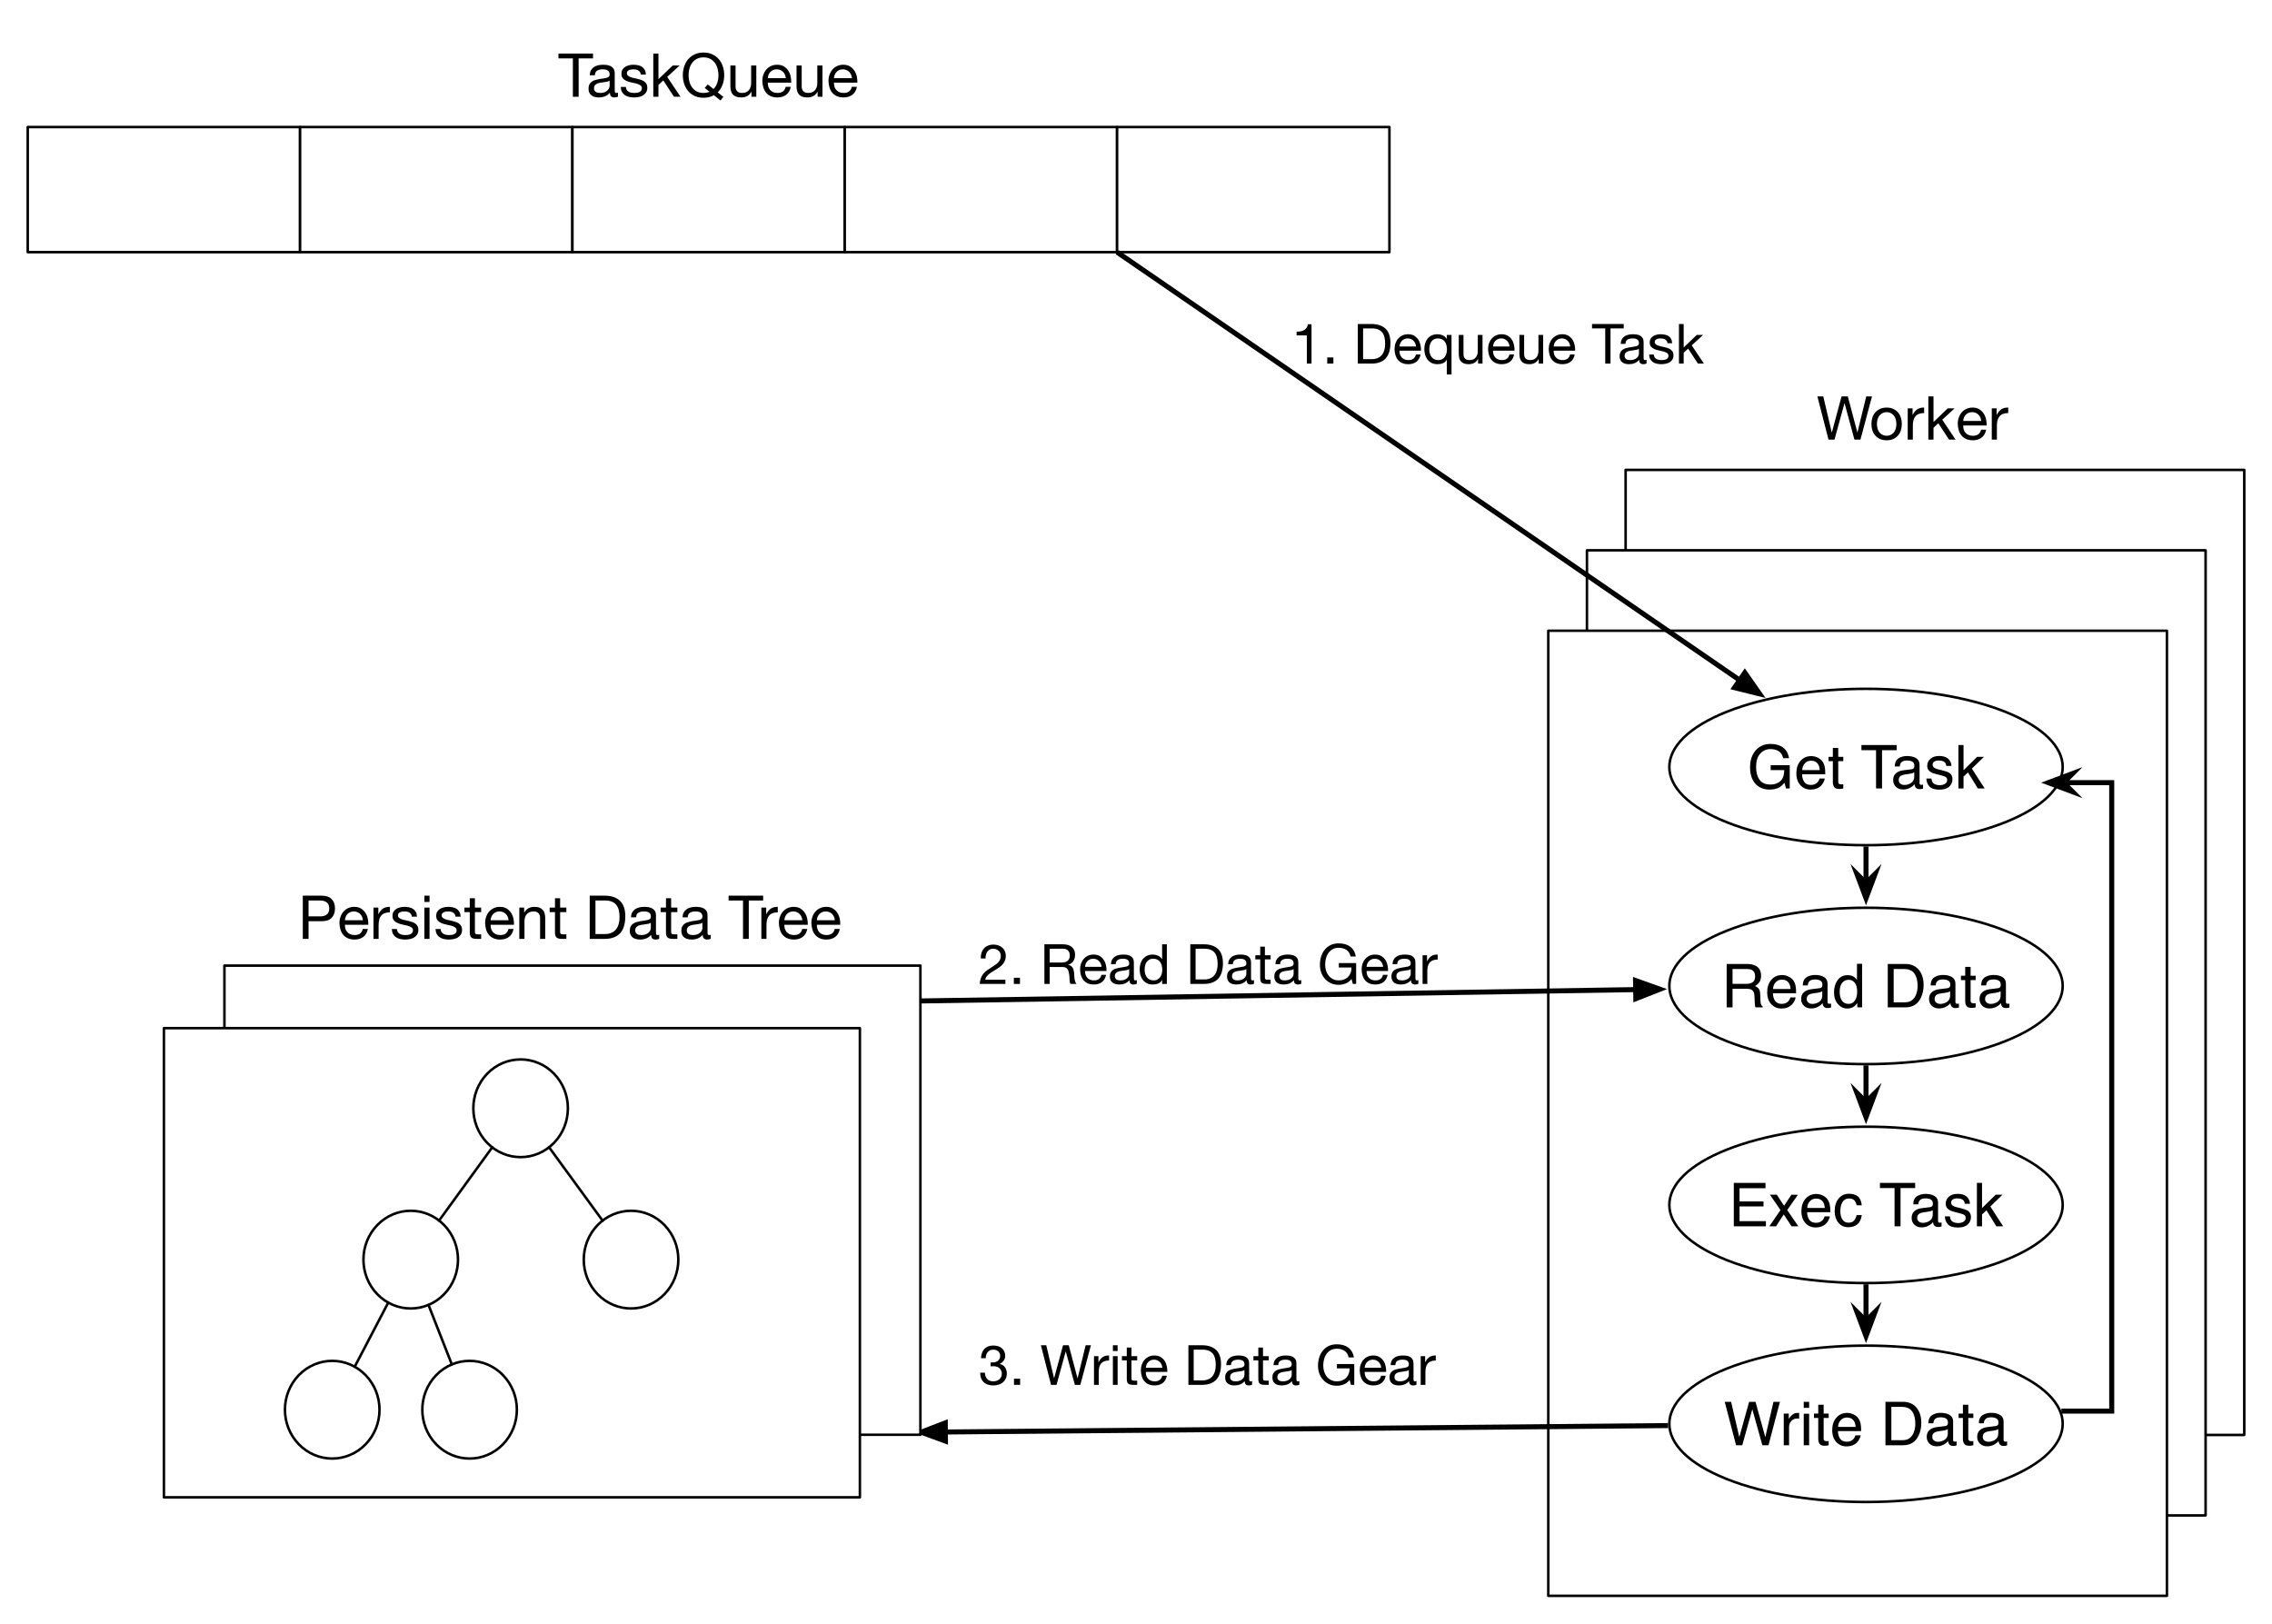 <?xml version="1.0" encoding="UTF-8"?>
<svg xmlns="http://www.w3.org/2000/svg" xmlns:xlink="http://www.w3.org/1999/xlink" width="901pt" height="644pt" viewBox="0 0 901 644" version="1.1">
<defs>
<g>
<symbol overflow="visible" id="glyph0-0">
<path style="stroke:none;" d="M 0.781 0 L 0.781 -17.219 L 14.438 -17.219 L 14.438 0 Z M 12.281 -2.156 L 12.281 -15.062 L 2.938 -15.062 L 2.938 -2.156 Z M 12.281 -2.156 "/>
</symbol>
<symbol overflow="visible" id="glyph0-1">
<path style="stroke:none;" d="M 9.266 -17.656 C 10.891 -17.656 12.289 -17.344 13.469 -16.719 C 15.176 -15.82 16.223 -14.25 16.609 -12 L 14.297 -12 C 14.016 -13.258 13.43 -14.176 12.547 -14.75 C 11.672 -15.32 10.562 -15.609 9.219 -15.609 C 7.625 -15.609 6.281 -15.008 5.188 -13.812 C 4.094 -12.625 3.547 -10.844 3.547 -8.469 C 3.547 -6.426 3.992 -4.758 4.891 -3.469 C 5.797 -2.188 7.266 -1.547 9.297 -1.547 C 10.848 -1.547 12.133 -1.992 13.156 -2.891 C 14.176 -3.797 14.695 -5.258 14.719 -7.281 L 9.328 -7.281 L 9.328 -9.219 L 16.891 -9.219 L 16.891 0 L 15.391 0 L 14.828 -2.219 C 14.035 -1.352 13.336 -0.75 12.734 -0.406 C 11.703 0.164 10.398 0.453 8.828 0.453 C 6.785 0.453 5.031 -0.207 3.562 -1.531 C 1.957 -3.188 1.156 -5.457 1.156 -8.344 C 1.156 -11.227 1.938 -13.52 3.5 -15.219 C 4.988 -16.844 6.91 -17.656 9.266 -17.656 Z M 8.891 -17.688 Z M 8.891 -17.688 "/>
</symbol>
<symbol overflow="visible" id="glyph0-2">
<path style="stroke:none;" d="M 6.781 -12.828 C 7.664 -12.828 8.523 -12.617 9.359 -12.203 C 10.203 -11.785 10.844 -11.242 11.281 -10.578 C 11.695 -9.953 11.977 -9.219 12.125 -8.375 C 12.25 -7.789 12.312 -6.867 12.312 -5.609 L 3.109 -5.609 C 3.148 -4.328 3.453 -3.301 4.016 -2.531 C 4.578 -1.77 5.445 -1.391 6.625 -1.391 C 7.727 -1.391 8.609 -1.75 9.266 -2.469 C 9.641 -2.895 9.906 -3.383 10.062 -3.938 L 12.125 -3.938 C 12.07 -3.477 11.891 -2.961 11.578 -2.391 C 11.273 -1.828 10.93 -1.367 10.547 -1.016 C 9.91 -0.391 9.117 0.035 8.172 0.266 C 7.66 0.391 7.086 0.453 6.453 0.453 C 4.891 0.453 3.562 -0.113 2.469 -1.25 C 1.383 -2.395 0.844 -3.988 0.844 -6.031 C 0.844 -8.051 1.391 -9.688 2.484 -10.938 C 3.578 -12.195 5.008 -12.828 6.781 -12.828 Z M 10.141 -7.281 C 10.055 -8.195 9.859 -8.926 9.547 -9.469 C 8.961 -10.488 7.992 -11 6.641 -11 C 5.672 -11 4.859 -10.645 4.203 -9.938 C 3.547 -9.238 3.203 -8.352 3.172 -7.281 Z M 6.578 -12.859 Z M 6.578 -12.859 "/>
</symbol>
<symbol overflow="visible" id="glyph0-3">
<path style="stroke:none;" d="M 1.969 -16.062 L 4.109 -16.062 L 4.109 -12.547 L 6.109 -12.547 L 6.109 -10.828 L 4.109 -10.828 L 4.109 -2.641 C 4.109 -2.203 4.254 -1.91 4.547 -1.766 C 4.711 -1.672 4.988 -1.625 5.375 -1.625 C 5.469 -1.625 5.57 -1.625 5.688 -1.625 C 5.812 -1.633 5.953 -1.648 6.109 -1.672 L 6.109 0 C 5.867 0.07 5.613 0.125 5.344 0.156 C 5.082 0.188 4.801 0.203 4.5 0.203 C 3.52 0.203 2.852 -0.047 2.5 -0.547 C 2.145 -1.055 1.969 -1.711 1.969 -2.516 L 1.969 -10.828 L 0.266 -10.828 L 0.266 -12.547 L 1.969 -12.547 Z M 1.969 -16.062 "/>
</symbol>
<symbol overflow="visible" id="glyph0-4">
<path style="stroke:none;" d=""/>
</symbol>
<symbol overflow="visible" id="glyph0-5">
<path style="stroke:none;" d="M 14.359 -17.219 L 14.359 -15.172 L 8.562 -15.172 L 8.562 0 L 6.188 0 L 6.188 -15.172 L 0.391 -15.172 L 0.391 -17.219 Z M 14.359 -17.219 "/>
</symbol>
<symbol overflow="visible" id="glyph0-6">
<path style="stroke:none;" d="M 3.172 -3.344 C 3.172 -2.727 3.391 -2.242 3.828 -1.891 C 4.273 -1.547 4.805 -1.375 5.422 -1.375 C 6.16 -1.375 6.879 -1.547 7.578 -1.891 C 8.742 -2.461 9.328 -3.395 9.328 -4.688 L 9.328 -6.391 C 9.066 -6.223 8.734 -6.082 8.328 -5.969 C 7.922 -5.863 7.523 -5.789 7.141 -5.75 L 5.859 -5.578 C 5.098 -5.473 4.523 -5.312 4.141 -5.094 C 3.492 -4.727 3.172 -4.145 3.172 -3.344 Z M 8.281 -7.609 C 8.758 -7.672 9.082 -7.875 9.25 -8.219 C 9.344 -8.406 9.391 -8.676 9.391 -9.031 C 9.391 -9.75 9.133 -10.27 8.625 -10.594 C 8.113 -10.914 7.379 -11.078 6.422 -11.078 C 5.316 -11.078 4.535 -10.781 4.078 -10.188 C 3.816 -9.852 3.648 -9.363 3.578 -8.719 L 1.609 -8.719 C 1.648 -10.27 2.148 -11.348 3.109 -11.953 C 4.078 -12.555 5.195 -12.859 6.469 -12.859 C 7.945 -12.859 9.145 -12.578 10.062 -12.016 C 10.977 -11.453 11.438 -10.578 11.438 -9.391 L 11.438 -2.156 C 11.438 -1.938 11.477 -1.758 11.562 -1.625 C 11.656 -1.5 11.848 -1.438 12.141 -1.438 C 12.234 -1.438 12.336 -1.441 12.453 -1.453 C 12.578 -1.461 12.703 -1.477 12.828 -1.5 L 12.828 0.062 C 12.504 0.156 12.254 0.211 12.078 0.234 C 11.91 0.254 11.676 0.266 11.375 0.266 C 10.656 0.266 10.129 0.008 9.797 -0.5 C 9.629 -0.781 9.508 -1.172 9.438 -1.672 C 9.008 -1.109 8.391 -0.617 7.578 -0.203 C 6.773 0.211 5.891 0.422 4.922 0.422 C 3.754 0.422 2.801 0.066 2.062 -0.641 C 1.332 -1.348 0.969 -2.234 0.969 -3.297 C 0.969 -4.461 1.328 -5.363 2.047 -6 C 2.773 -6.645 3.727 -7.039 4.906 -7.188 Z M 6.531 -12.859 Z M 6.531 -12.859 "/>
</symbol>
<symbol overflow="visible" id="glyph0-7">
<path style="stroke:none;" d="M 2.797 -3.938 C 2.859 -3.238 3.035 -2.703 3.328 -2.328 C 3.859 -1.641 4.781 -1.297 6.094 -1.297 C 6.875 -1.297 7.562 -1.469 8.156 -1.812 C 8.75 -2.156 9.047 -2.68 9.047 -3.391 C 9.047 -3.93 8.805 -4.344 8.328 -4.625 C 8.023 -4.789 7.426 -4.988 6.531 -5.219 L 4.859 -5.641 C 3.785 -5.898 2.992 -6.195 2.484 -6.531 C 1.578 -7.102 1.125 -7.891 1.125 -8.891 C 1.125 -10.078 1.551 -11.035 2.406 -11.766 C 3.258 -12.504 4.41 -12.875 5.859 -12.875 C 7.754 -12.875 9.117 -12.32 9.953 -11.219 C 10.473 -10.508 10.727 -9.75 10.719 -8.938 L 8.719 -8.938 C 8.676 -9.414 8.508 -9.852 8.219 -10.25 C 7.727 -10.801 6.891 -11.078 5.703 -11.078 C 4.898 -11.078 4.289 -10.922 3.875 -10.609 C 3.469 -10.305 3.266 -9.906 3.266 -9.406 C 3.266 -8.863 3.535 -8.426 4.078 -8.094 C 4.391 -7.906 4.852 -7.734 5.469 -7.578 L 6.859 -7.25 C 8.367 -6.875 9.383 -6.516 9.906 -6.172 C 10.727 -5.641 11.141 -4.797 11.141 -3.641 C 11.141 -2.516 10.711 -1.547 9.859 -0.734 C 9.016 0.078 7.723 0.484 5.984 0.484 C 4.117 0.484 2.797 0.062 2.016 -0.781 C 1.242 -1.633 0.832 -2.688 0.781 -3.938 Z M 5.922 -12.859 Z M 5.922 -12.859 "/>
</symbol>
<symbol overflow="visible" id="glyph0-8">
<path style="stroke:none;" d="M 1.5 -17.219 L 3.531 -17.219 L 3.531 -7.219 L 8.938 -12.547 L 11.641 -12.547 L 6.828 -7.859 L 11.906 0 L 9.219 0 L 5.297 -6.328 L 3.531 -4.719 L 3.531 0 L 1.5 0 Z M 1.5 -17.219 "/>
</symbol>
<symbol overflow="visible" id="glyph0-9">
<path style="stroke:none;" d="M 9.828 -9.328 C 10.922 -9.328 11.785 -9.547 12.422 -9.984 C 13.066 -10.422 13.391 -11.211 13.391 -12.359 C 13.391 -13.578 12.941 -14.41 12.047 -14.859 C 11.566 -15.098 10.93 -15.219 10.141 -15.219 L 4.438 -15.219 L 4.438 -9.328 Z M 2.109 -17.219 L 10.078 -17.219 C 11.391 -17.219 12.473 -17.023 13.328 -16.641 C 14.941 -15.91 15.75 -14.555 15.75 -12.578 C 15.75 -11.547 15.535 -10.703 15.109 -10.047 C 14.68 -9.391 14.086 -8.863 13.328 -8.469 C 13.992 -8.188 14.5 -7.82 14.844 -7.375 C 15.188 -6.938 15.375 -6.219 15.406 -5.219 L 15.5 -2.906 C 15.52 -2.25 15.57 -1.758 15.656 -1.438 C 15.801 -0.895 16.051 -0.547 16.406 -0.391 L 16.406 0 L 13.547 0 C 13.473 -0.145 13.41 -0.332 13.359 -0.562 C 13.316 -0.801 13.281 -1.258 13.25 -1.938 L 13.109 -4.812 C 13.047 -5.938 12.625 -6.688 11.844 -7.062 C 11.406 -7.281 10.707 -7.391 9.75 -7.391 L 4.438 -7.391 L 4.438 0 L 2.109 0 Z M 2.109 -17.219 "/>
</symbol>
<symbol overflow="visible" id="glyph0-10">
<path style="stroke:none;" d="M 2.891 -6.125 C 2.891 -4.781 3.172 -3.656 3.734 -2.75 C 4.305 -1.844 5.223 -1.391 6.484 -1.391 C 7.461 -1.391 8.266 -1.812 8.891 -2.656 C 9.516 -3.5 9.828 -4.703 9.828 -6.266 C 9.828 -7.859 9.504 -9.035 8.859 -9.797 C 8.211 -10.555 7.41 -10.938 6.453 -10.938 C 5.391 -10.938 4.531 -10.531 3.875 -9.719 C 3.219 -8.906 2.891 -7.707 2.891 -6.125 Z M 6.062 -12.781 C 7.02 -12.781 7.82 -12.578 8.469 -12.172 C 8.844 -11.93 9.27 -11.52 9.75 -10.938 L 9.75 -17.281 L 11.781 -17.281 L 11.781 0 L 9.875 0 L 9.875 -1.75 C 9.383 -0.977 8.801 -0.414 8.125 -0.062 C 7.457 0.281 6.691 0.453 5.828 0.453 C 4.43 0.453 3.219 -0.133 2.188 -1.312 C 1.164 -2.488 0.656 -4.055 0.656 -6.016 C 0.656 -7.836 1.117 -9.422 2.047 -10.766 C 2.984 -12.109 4.32 -12.781 6.062 -12.781 Z M 6.062 -12.781 "/>
</symbol>
<symbol overflow="visible" id="glyph0-11">
<path style="stroke:none;" d="M 8.438 -2 C 9.227 -2 9.879 -2.078 10.391 -2.234 C 11.297 -2.547 12.035 -3.133 12.609 -4 C 13.066 -4.695 13.398 -5.586 13.609 -6.672 C 13.723 -7.316 13.781 -7.914 13.781 -8.469 C 13.781 -10.602 13.352 -12.258 12.5 -13.438 C 11.656 -14.625 10.297 -15.219 8.422 -15.219 L 4.281 -15.219 L 4.281 -2 Z M 1.938 -17.219 L 8.906 -17.219 C 11.27 -17.219 13.109 -16.379 14.422 -14.703 C 15.578 -13.18 16.156 -11.238 16.156 -8.875 C 16.156 -7.039 15.812 -5.391 15.125 -3.922 C 13.914 -1.305 11.836 0 8.891 0 L 1.938 0 Z M 1.938 -17.219 "/>
</symbol>
<symbol overflow="visible" id="glyph0-12">
<path style="stroke:none;" d="M 2.047 -17.219 L 14.609 -17.219 L 14.609 -15.109 L 4.328 -15.109 L 4.328 -9.875 L 13.828 -9.875 L 13.828 -7.891 L 4.328 -7.891 L 4.328 -2.047 L 14.781 -2.047 L 14.781 0 L 2.047 0 Z M 8.422 -17.219 Z M 8.422 -17.219 "/>
</symbol>
<symbol overflow="visible" id="glyph0-13">
<path style="stroke:none;" d="M 0.359 -12.547 L 3.078 -12.547 L 5.969 -8.141 L 8.891 -12.547 L 11.453 -12.5 L 7.219 -6.438 L 11.641 0 L 8.938 0 L 5.828 -4.719 L 2.797 0 L 0.125 0 L 4.547 -6.438 Z M 0.359 -12.547 "/>
</symbol>
<symbol overflow="visible" id="glyph0-14">
<path style="stroke:none;" d="M 6.391 -12.922 C 7.805 -12.922 8.957 -12.578 9.844 -11.891 C 10.727 -11.203 11.258 -10.016 11.438 -8.328 L 9.391 -8.328 C 9.266 -9.109 8.977 -9.754 8.531 -10.266 C 8.082 -10.773 7.367 -11.031 6.391 -11.031 C 5.047 -11.031 4.082 -10.375 3.5 -9.062 C 3.125 -8.207 2.938 -7.156 2.938 -5.906 C 2.938 -4.645 3.203 -3.582 3.734 -2.719 C 4.266 -1.863 5.102 -1.438 6.25 -1.438 C 7.125 -1.438 7.816 -1.703 8.328 -2.234 C 8.836 -2.773 9.191 -3.508 9.391 -4.438 L 11.438 -4.438 C 11.207 -2.781 10.625 -1.566 9.688 -0.797 C 8.75 -0.023 7.547 0.359 6.078 0.359 C 4.441 0.359 3.133 -0.238 2.156 -1.438 C 1.176 -2.633 0.688 -4.133 0.688 -5.938 C 0.688 -8.133 1.223 -9.848 2.297 -11.078 C 3.367 -12.305 4.734 -12.922 6.391 -12.922 Z M 6.062 -12.859 Z M 6.062 -12.859 "/>
</symbol>
<symbol overflow="visible" id="glyph0-15">
<path style="stroke:none;" d="M 2.969 -17.219 L 6.219 -3.219 L 10.109 -17.219 L 12.641 -17.219 L 16.531 -3.219 L 19.766 -17.219 L 22.328 -17.219 L 17.797 0 L 15.359 0 L 11.375 -14.281 L 7.391 0 L 4.938 0 L 0.438 -17.219 Z M 2.969 -17.219 "/>
</symbol>
<symbol overflow="visible" id="glyph0-16">
<path style="stroke:none;" d="M 1.609 -12.547 L 3.609 -12.547 L 3.609 -10.391 C 3.773 -10.805 4.176 -11.316 4.812 -11.922 C 5.457 -12.523 6.195 -12.828 7.031 -12.828 C 7.07 -12.828 7.141 -12.82 7.234 -12.812 C 7.328 -12.812 7.488 -12.801 7.719 -12.781 L 7.719 -10.547 C 7.594 -10.566 7.473 -10.582 7.359 -10.594 C 7.254 -10.602 7.141 -10.609 7.016 -10.609 C 5.953 -10.609 5.133 -10.266 4.562 -9.578 C 4 -8.898 3.719 -8.113 3.719 -7.219 L 3.719 0 L 1.609 0 Z M 1.609 -12.547 "/>
</symbol>
<symbol overflow="visible" id="glyph0-17">
<path style="stroke:none;" d="M 1.547 -12.5 L 3.688 -12.5 L 3.688 0 L 1.547 0 Z M 1.547 -17.219 L 3.688 -17.219 L 3.688 -14.828 L 1.547 -14.828 Z M 1.547 -17.219 "/>
</symbol>
<symbol overflow="visible" id="glyph1-0">
<path style="stroke:none;" d="M 9.812 -15.984 L 2.453 -15.984 L 2.453 -1.125 L 9.812 -1.125 Z M 11.047 -17.094 L 11.047 -0.031 L 1.219 -0.031 L 1.219 -17.094 Z M 11.047 -17.094 "/>
</symbol>
<symbol overflow="visible" id="glyph1-1">
<path style="stroke:none;" d="M 17.359 0 L 21.938 -17.141 L 19.656 -17.141 L 16.172 -2.875 L 16.125 -2.875 L 12.344 -17.141 L 9.859 -17.141 L 6.031 -2.875 L 5.969 -2.875 L 2.609 -17.141 L 0.281 -17.141 L 4.688 0 L 7.062 0 L 11.016 -14.406 L 11.062 -14.406 L 14.969 0 Z M 17.359 0 "/>
</symbol>
<symbol overflow="visible" id="glyph1-2">
<path style="stroke:none;" d="M 3.031 -6.188 C 3.031 -6.938 3.129 -7.602 3.328 -8.188 C 3.523 -8.781 3.801 -9.273 4.156 -9.672 C 4.508 -10.066 4.922 -10.367 5.391 -10.578 C 5.859 -10.785 6.359 -10.891 6.891 -10.891 C 7.422 -10.891 7.922 -10.785 8.391 -10.578 C 8.859 -10.367 9.27 -10.066 9.625 -9.672 C 9.977 -9.273 10.254 -8.781 10.453 -8.188 C 10.648 -7.602 10.75 -6.938 10.75 -6.188 C 10.75 -5.438 10.648 -4.77 10.453 -4.188 C 10.254 -3.602 9.977 -3.113 9.625 -2.719 C 9.27 -2.332 8.859 -2.035 8.391 -1.828 C 7.922 -1.617 7.422 -1.516 6.891 -1.516 C 6.359 -1.516 5.859 -1.617 5.391 -1.828 C 4.922 -2.035 4.508 -2.332 4.156 -2.719 C 3.801 -3.113 3.523 -3.602 3.328 -4.188 C 3.129 -4.77 3.031 -5.438 3.031 -6.188 Z M 0.859 -6.188 C 0.859 -5.281 0.984 -4.43 1.234 -3.641 C 1.492 -2.859 1.879 -2.176 2.391 -1.594 C 2.91 -1.008 3.547 -0.551 4.297 -0.219 C 5.047 0.102 5.91 0.266 6.891 0.266 C 7.879 0.266 8.742 0.102 9.484 -0.219 C 10.234 -0.551 10.863 -1.008 11.375 -1.594 C 11.883 -2.176 12.266 -2.859 12.516 -3.641 C 12.773 -4.43 12.906 -5.281 12.906 -6.188 C 12.906 -7.102 12.773 -7.957 12.516 -8.75 C 12.266 -9.539 11.883 -10.227 11.375 -10.812 C 10.863 -11.395 10.234 -11.852 9.484 -12.188 C 8.742 -12.531 7.879 -12.703 6.891 -12.703 C 5.91 -12.703 5.047 -12.531 4.297 -12.188 C 3.547 -11.852 2.91 -11.395 2.391 -10.812 C 1.879 -10.227 1.492 -9.539 1.234 -8.75 C 0.984 -7.957 0.859 -7.102 0.859 -6.188 Z M 0.859 -6.188 "/>
</symbol>
<symbol overflow="visible" id="glyph1-3">
<path style="stroke:none;" d="M 1.469 -12.406 L 1.469 0 L 3.5 0 L 3.5 -5.516 C 3.5 -6.316 3.578 -7.023 3.734 -7.641 C 3.898 -8.254 4.16 -8.773 4.516 -9.203 C 4.867 -9.641 5.332 -9.969 5.906 -10.188 C 6.477 -10.414 7.172 -10.531 7.984 -10.531 L 7.984 -12.703 C 6.891 -12.734 5.977 -12.504 5.25 -12.016 C 4.531 -11.535 3.926 -10.797 3.438 -9.797 L 3.391 -9.797 L 3.391 -12.406 Z M 1.469 -12.406 "/>
</symbol>
<symbol overflow="visible" id="glyph1-4">
<path style="stroke:none;" d="M 1.656 -17.141 L 1.656 0 L 3.703 0 L 3.703 -4.703 L 5.609 -6.484 L 9.859 0 L 12.453 0 L 7.172 -7.891 L 12.094 -12.406 L 9.359 -12.406 L 3.703 -6.984 L 3.703 -17.141 Z M 1.656 -17.141 "/>
</symbol>
<symbol overflow="visible" id="glyph1-5">
<path style="stroke:none;" d="M 10.156 -7.391 L 3.031 -7.391 C 3.062 -7.867 3.16 -8.32 3.328 -8.75 C 3.504 -9.176 3.742 -9.547 4.047 -9.859 C 4.359 -10.18 4.723 -10.43 5.141 -10.609 C 5.566 -10.797 6.047 -10.891 6.578 -10.891 C 7.086 -10.891 7.551 -10.797 7.969 -10.609 C 8.395 -10.43 8.766 -10.188 9.078 -9.875 C 9.391 -9.562 9.641 -9.188 9.828 -8.75 C 10.016 -8.32 10.125 -7.867 10.156 -7.391 Z M 12.125 -3.938 L 10.109 -3.938 C 9.93 -3.125 9.566 -2.516 9.016 -2.109 C 8.461 -1.711 7.754 -1.516 6.891 -1.516 C 6.211 -1.516 5.625 -1.625 5.125 -1.844 C 4.633 -2.07 4.227 -2.375 3.906 -2.75 C 3.594 -3.125 3.363 -3.555 3.219 -4.047 C 3.07 -4.535 3.008 -5.051 3.031 -5.594 L 12.312 -5.594 C 12.344 -6.344 12.273 -7.133 12.109 -7.969 C 11.941 -8.801 11.633 -9.566 11.188 -10.266 C 10.75 -10.973 10.164 -11.555 9.438 -12.016 C 8.719 -12.473 7.805 -12.703 6.703 -12.703 C 5.848 -12.703 5.062 -12.539 4.344 -12.219 C 3.633 -11.895 3.02 -11.445 2.5 -10.875 C 1.988 -10.301 1.586 -9.617 1.297 -8.828 C 1.004 -8.047 0.859 -7.18 0.859 -6.234 C 0.891 -5.297 1.031 -4.426 1.281 -3.625 C 1.531 -2.82 1.898 -2.133 2.391 -1.562 C 2.891 -0.988 3.504 -0.539 4.234 -0.219 C 4.961 0.102 5.82 0.266 6.812 0.266 C 8.219 0.266 9.383 -0.082 10.312 -0.781 C 11.25 -1.488 11.852 -2.539 12.125 -3.938 Z M 12.125 -3.938 "/>
</symbol>
<symbol overflow="visible" id="glyph1-6">
<path style="stroke:none;" d="M 4.156 -8.922 L 4.156 -15.219 L 8.609 -15.219 C 9.91 -15.219 10.859 -14.945 11.453 -14.406 C 12.055 -13.875 12.359 -13.098 12.359 -12.078 C 12.359 -11.047 12.055 -10.258 11.453 -9.719 C 10.859 -9.176 9.91 -8.91 8.609 -8.922 Z M 1.875 -17.141 L 1.875 0 L 4.156 0 L 4.156 -7.016 L 9.391 -7.016 C 11.109 -6.992 12.41 -7.43 13.297 -8.328 C 14.191 -9.223 14.641 -10.473 14.641 -12.078 C 14.641 -13.672 14.191 -14.91 13.297 -15.797 C 12.41 -16.691 11.109 -17.141 9.391 -17.141 Z M 1.875 -17.141 "/>
</symbol>
<symbol overflow="visible" id="glyph1-7">
<path style="stroke:none;" d="M 2.781 -3.906 L 0.75 -3.906 C 0.781 -3.145 0.938 -2.492 1.219 -1.953 C 1.508 -1.422 1.895 -0.988 2.375 -0.656 C 2.852 -0.332 3.406 -0.098 4.031 0.047 C 4.656 0.191 5.312 0.266 6 0.266 C 6.625 0.266 7.25 0.203 7.875 0.078 C 8.508 -0.035 9.078 -0.242 9.578 -0.547 C 10.086 -0.859 10.5 -1.258 10.812 -1.75 C 11.125 -2.25 11.281 -2.875 11.281 -3.625 C 11.281 -4.219 11.16 -4.711 10.922 -5.109 C 10.691 -5.516 10.391 -5.848 10.016 -6.109 C 9.641 -6.367 9.207 -6.578 8.719 -6.734 C 8.227 -6.898 7.727 -7.039 7.219 -7.156 C 6.738 -7.258 6.258 -7.363 5.781 -7.469 C 5.301 -7.57 4.867 -7.703 4.484 -7.859 C 4.098 -8.016 3.781 -8.207 3.531 -8.438 C 3.289 -8.664 3.172 -8.957 3.172 -9.312 C 3.172 -9.633 3.25 -9.895 3.406 -10.094 C 3.562 -10.289 3.77 -10.445 4.031 -10.562 C 4.289 -10.688 4.578 -10.77 4.891 -10.812 C 5.203 -10.863 5.508 -10.891 5.812 -10.891 C 6.145 -10.891 6.473 -10.852 6.797 -10.781 C 7.129 -10.719 7.43 -10.602 7.703 -10.438 C 7.973 -10.281 8.195 -10.066 8.375 -9.797 C 8.551 -9.535 8.656 -9.207 8.688 -8.812 L 10.734 -8.812 C 10.68 -9.562 10.52 -10.188 10.25 -10.688 C 9.977 -11.195 9.613 -11.598 9.156 -11.891 C 8.695 -12.191 8.172 -12.398 7.578 -12.516 C 6.992 -12.641 6.348 -12.703 5.641 -12.703 C 5.098 -12.703 4.551 -12.629 4 -12.484 C 3.445 -12.348 2.945 -12.141 2.5 -11.859 C 2.062 -11.586 1.703 -11.227 1.422 -10.781 C 1.148 -10.332 1.016 -9.797 1.016 -9.172 C 1.016 -8.367 1.211 -7.742 1.609 -7.297 C 2.004 -6.848 2.504 -6.5 3.109 -6.25 C 3.711 -6 4.363 -5.805 5.062 -5.672 C 5.77 -5.535 6.422 -5.383 7.016 -5.219 C 7.617 -5.051 8.117 -4.832 8.516 -4.562 C 8.922 -4.289 9.125 -3.891 9.125 -3.359 C 9.125 -2.973 9.023 -2.656 8.828 -2.406 C 8.641 -2.164 8.395 -1.977 8.094 -1.844 C 7.801 -1.719 7.477 -1.629 7.125 -1.578 C 6.77 -1.535 6.438 -1.516 6.125 -1.516 C 5.707 -1.516 5.301 -1.551 4.906 -1.625 C 4.508 -1.707 4.156 -1.836 3.844 -2.016 C 3.539 -2.203 3.289 -2.453 3.094 -2.766 C 2.906 -3.078 2.801 -3.457 2.781 -3.906 Z M 2.781 -3.906 "/>
</symbol>
<symbol overflow="visible" id="glyph1-8">
<path style="stroke:none;" d="M 3.703 -14.641 L 3.703 -17.141 L 1.656 -17.141 L 1.656 -14.641 Z M 1.656 -12.406 L 1.656 0 L 3.703 0 L 3.703 -12.406 Z M 1.656 -12.406 "/>
</symbol>
<symbol overflow="visible" id="glyph1-9">
<path style="stroke:none;" d="M 4.375 -12.406 L 4.375 -16.125 L 2.328 -16.125 L 2.328 -12.406 L 0.219 -12.406 L 0.219 -10.609 L 2.328 -10.609 L 2.328 -2.719 C 2.328 -2.133 2.379 -1.664 2.484 -1.312 C 2.598 -0.969 2.77 -0.695 3 -0.5 C 3.238 -0.312 3.547 -0.18 3.922 -0.109 C 4.297 -0.035 4.75 0 5.281 0 L 6.844 0 L 6.844 -1.797 L 5.906 -1.797 C 5.582 -1.797 5.32 -1.805 5.125 -1.828 C 4.926 -1.859 4.77 -1.91 4.656 -1.984 C 4.539 -2.066 4.461 -2.18 4.422 -2.328 C 4.391 -2.473 4.375 -2.664 4.375 -2.906 L 4.375 -10.609 L 6.844 -10.609 L 6.844 -12.406 Z M 4.375 -12.406 "/>
</symbol>
<symbol overflow="visible" id="glyph1-10">
<path style="stroke:none;" d="M 1.531 -12.406 L 1.531 0 L 3.578 0 L 3.578 -7.016 C 3.578 -7.566 3.648 -8.078 3.797 -8.547 C 3.953 -9.023 4.18 -9.438 4.484 -9.781 C 4.785 -10.133 5.164 -10.406 5.625 -10.594 C 6.082 -10.789 6.625 -10.891 7.25 -10.891 C 8.031 -10.891 8.645 -10.664 9.094 -10.219 C 9.539 -9.77 9.766 -9.164 9.766 -8.406 L 9.766 0 L 11.812 0 L 11.812 -8.156 C 11.812 -8.832 11.742 -9.445 11.609 -10 C 11.473 -10.551 11.234 -11.023 10.891 -11.422 C 10.555 -11.828 10.117 -12.141 9.578 -12.359 C 9.035 -12.586 8.352 -12.703 7.531 -12.703 C 5.695 -12.703 4.352 -11.945 3.5 -10.438 L 3.453 -10.438 L 3.453 -12.406 Z M 1.531 -12.406 "/>
</symbol>
<symbol overflow="visible" id="glyph1-11">
<path style="stroke:none;" d=""/>
</symbol>
<symbol overflow="visible" id="glyph1-12">
<path style="stroke:none;" d="M 4.156 -1.922 L 4.156 -15.219 L 7.984 -15.219 C 9.047 -15.219 9.938 -15.066 10.656 -14.766 C 11.375 -14.473 11.961 -14.039 12.422 -13.469 C 12.879 -12.906 13.207 -12.219 13.406 -11.406 C 13.602 -10.602 13.703 -9.688 13.703 -8.656 C 13.703 -7.602 13.594 -6.703 13.375 -5.953 C 13.164 -5.211 12.891 -4.594 12.547 -4.094 C 12.211 -3.602 11.832 -3.211 11.406 -2.922 C 10.988 -2.641 10.562 -2.422 10.125 -2.266 C 9.695 -2.117 9.289 -2.023 8.906 -1.984 C 8.52 -1.941 8.195 -1.922 7.938 -1.922 Z M 1.875 -17.141 L 1.875 0 L 7.75 0 C 9.176 0 10.41 -0.195 11.453 -0.594 C 12.492 -1 13.348 -1.582 14.016 -2.344 C 14.691 -3.102 15.188 -4.035 15.5 -5.141 C 15.82 -6.254 15.984 -7.531 15.984 -8.969 C 15.984 -11.727 15.27 -13.781 13.844 -15.125 C 12.426 -16.469 10.395 -17.141 7.75 -17.141 Z M 1.875 -17.141 "/>
</symbol>
<symbol overflow="visible" id="glyph1-13">
<path style="stroke:none;" d="M 12.531 -0.047 C 12.176 0.16 11.688 0.266 11.062 0.266 C 10.531 0.266 10.109 0.117 9.797 -0.172 C 9.492 -0.473 9.344 -0.957 9.344 -1.625 C 8.781 -0.957 8.125 -0.473 7.375 -0.172 C 6.633 0.117 5.832 0.266 4.969 0.266 C 4.406 0.266 3.867 0.195 3.359 0.062 C 2.859 -0.062 2.426 -0.258 2.062 -0.531 C 1.695 -0.801 1.406 -1.156 1.188 -1.594 C 0.969 -2.031 0.859 -2.562 0.859 -3.188 C 0.859 -3.895 0.977 -4.473 1.219 -4.922 C 1.457 -5.367 1.773 -5.734 2.172 -6.016 C 2.566 -6.297 3.016 -6.504 3.516 -6.641 C 4.016 -6.785 4.531 -6.91 5.062 -7.016 C 5.625 -7.117 6.156 -7.195 6.656 -7.25 C 7.164 -7.312 7.609 -7.395 7.984 -7.5 C 8.367 -7.602 8.672 -7.754 8.891 -7.953 C 9.117 -8.148 9.234 -8.441 9.234 -8.828 C 9.234 -9.273 9.148 -9.633 8.984 -9.906 C 8.816 -10.176 8.598 -10.383 8.328 -10.531 C 8.066 -10.676 7.77 -10.77 7.438 -10.812 C 7.113 -10.863 6.797 -10.891 6.484 -10.891 C 5.617 -10.891 4.895 -10.723 4.312 -10.391 C 3.738 -10.066 3.43 -9.453 3.391 -8.547 L 1.344 -8.547 C 1.375 -9.316 1.531 -9.961 1.812 -10.484 C 2.102 -11.016 2.488 -11.441 2.969 -11.766 C 3.457 -12.098 4.008 -12.336 4.625 -12.484 C 5.238 -12.629 5.895 -12.703 6.594 -12.703 C 7.156 -12.703 7.711 -12.66 8.266 -12.578 C 8.816 -12.492 9.316 -12.328 9.766 -12.078 C 10.211 -11.836 10.57 -11.492 10.844 -11.047 C 11.113 -10.598 11.25 -10.008 11.25 -9.281 L 11.25 -2.906 C 11.25 -2.426 11.273 -2.07 11.328 -1.844 C 11.391 -1.625 11.582 -1.516 11.906 -1.516 C 12.082 -1.516 12.289 -1.551 12.531 -1.625 Z M 9.219 -6.406 C 8.957 -6.219 8.617 -6.078 8.203 -5.984 C 7.785 -5.898 7.348 -5.828 6.891 -5.766 C 6.441 -5.711 5.984 -5.648 5.516 -5.578 C 5.055 -5.504 4.641 -5.383 4.266 -5.219 C 3.898 -5.062 3.602 -4.836 3.375 -4.547 C 3.145 -4.254 3.031 -3.852 3.031 -3.344 C 3.031 -3 3.098 -2.711 3.234 -2.484 C 3.367 -2.254 3.539 -2.066 3.75 -1.922 C 3.969 -1.773 4.219 -1.672 4.5 -1.609 C 4.789 -1.547 5.098 -1.516 5.422 -1.516 C 6.098 -1.516 6.676 -1.602 7.156 -1.781 C 7.633 -1.969 8.023 -2.203 8.328 -2.484 C 8.629 -2.766 8.852 -3.066 9 -3.391 C 9.145 -3.723 9.219 -4.031 9.219 -4.312 Z M 9.219 -6.406 "/>
</symbol>
<symbol overflow="visible" id="glyph1-14">
<path style="stroke:none;" d="M 5.766 -15.219 L 5.766 0 L 8.047 0 L 8.047 -15.219 L 13.75 -15.219 L 13.75 -17.141 L 0.047 -17.141 L 0.047 -15.219 Z M 5.766 -15.219 "/>
</symbol>
<symbol overflow="visible" id="glyph1-15">
<path style="stroke:none;" d="M 10.797 -4.891 L 9.594 -3.5 L 11.5 -1.984 C 10.727 -1.672 9.938 -1.516 9.125 -1.516 C 8.082 -1.516 7.18 -1.719 6.422 -2.125 C 5.672 -2.531 5.055 -3.066 4.578 -3.734 C 4.098 -4.41 3.742 -5.164 3.516 -6 C 3.297 -6.844 3.188 -7.695 3.188 -8.562 C 3.188 -9.426 3.297 -10.281 3.516 -11.125 C 3.742 -11.969 4.098 -12.723 4.578 -13.391 C 5.055 -14.066 5.672 -14.609 6.422 -15.016 C 7.18 -15.422 8.082 -15.625 9.125 -15.625 C 10.164 -15.625 11.062 -15.422 11.812 -15.016 C 12.562 -14.609 13.176 -14.066 13.656 -13.391 C 14.133 -12.723 14.484 -11.969 14.703 -11.125 C 14.93 -10.281 15.047 -9.426 15.047 -8.562 C 15.047 -7.508 14.883 -6.5 14.562 -5.531 C 14.25 -4.562 13.754 -3.742 13.078 -3.078 Z M 15.844 1.469 L 16.984 0.031 L 14.734 -1.75 C 15.598 -2.613 16.242 -3.633 16.672 -4.812 C 17.109 -6 17.328 -7.25 17.328 -8.562 C 17.328 -9.727 17.156 -10.852 16.812 -11.938 C 16.469 -13.02 15.953 -13.977 15.266 -14.812 C 14.578 -15.645 13.719 -16.305 12.688 -16.797 C 11.664 -17.297 10.477 -17.547 9.125 -17.547 C 7.758 -17.547 6.566 -17.297 5.547 -16.797 C 4.523 -16.305 3.664 -15.645 2.969 -14.812 C 2.281 -13.977 1.766 -13.02 1.422 -11.938 C 1.078 -10.852 0.906 -9.727 0.906 -8.562 C 0.906 -7.395 1.078 -6.27 1.422 -5.188 C 1.766 -4.113 2.281 -3.16 2.969 -2.328 C 3.664 -1.492 4.523 -0.832 5.547 -0.344 C 6.566 0.145 7.758 0.391 9.125 0.391 C 10.707 0.391 12.07 0.051 13.219 -0.625 Z M 15.844 1.469 "/>
</symbol>
<symbol overflow="visible" id="glyph1-16">
<path style="stroke:none;" d="M 11.812 0 L 11.812 -12.406 L 9.766 -12.406 L 9.766 -5.406 C 9.766 -4.844 9.688 -4.32 9.531 -3.844 C 9.383 -3.375 9.16 -2.961 8.859 -2.609 C 8.555 -2.266 8.176 -1.992 7.719 -1.797 C 7.258 -1.609 6.719 -1.516 6.094 -1.516 C 5.312 -1.516 4.695 -1.738 4.25 -2.188 C 3.801 -2.633 3.578 -3.242 3.578 -4.016 L 3.578 -12.406 L 1.531 -12.406 L 1.531 -4.25 C 1.531 -3.57 1.598 -2.957 1.734 -2.406 C 1.867 -1.852 2.102 -1.379 2.438 -0.984 C 2.781 -0.586 3.223 -0.281 3.766 -0.062 C 4.305 0.156 4.988 0.266 5.812 0.266 C 6.719 0.266 7.504 0.086 8.172 -0.266 C 8.848 -0.629 9.406 -1.195 9.844 -1.969 L 9.891 -1.969 L 9.891 0 Z M 11.812 0 "/>
</symbol>
<symbol overflow="visible" id="glyph2-0">
<path style="stroke:none;" d="M 9 -14.656 L 2.25 -14.656 L 2.25 -1.031 L 9 -1.031 Z M 10.125 -15.656 L 10.125 -0.016 L 1.125 -0.016 L 1.125 -15.656 Z M 10.125 -15.656 "/>
</symbol>
<symbol overflow="visible" id="glyph2-1">
<path style="stroke:none;" d="M 0.969 -10.078 L 2.844 -10.078 C 2.82 -10.547 2.863 -11.008 2.969 -11.469 C 3.082 -11.938 3.266 -12.352 3.516 -12.719 C 3.766 -13.082 4.082 -13.379 4.469 -13.609 C 4.863 -13.836 5.332 -13.953 5.875 -13.953 C 6.281 -13.953 6.664 -13.883 7.031 -13.75 C 7.406 -13.613 7.727 -13.422 8 -13.172 C 8.27 -12.922 8.484 -12.625 8.641 -12.281 C 8.805 -11.938 8.891 -11.551 8.891 -11.125 C 8.891 -10.582 8.801 -10.109 8.625 -9.703 C 8.457 -9.297 8.207 -8.914 7.875 -8.562 C 7.551 -8.207 7.141 -7.859 6.641 -7.516 C 6.141 -7.172 5.562 -6.789 4.906 -6.375 C 4.363 -6.051 3.844 -5.707 3.344 -5.344 C 2.844 -4.977 2.395 -4.551 2 -4.062 C 1.602 -3.582 1.273 -3.016 1.016 -2.359 C 0.766 -1.711 0.602 -0.926 0.531 0 L 10.719 0 L 10.719 -1.656 L 2.703 -1.656 C 2.797 -2.133 2.984 -2.562 3.266 -2.938 C 3.555 -3.312 3.898 -3.66 4.297 -3.984 C 4.703 -4.305 5.145 -4.609 5.625 -4.891 C 6.113 -5.18 6.598 -5.473 7.078 -5.766 C 7.566 -6.066 8.035 -6.383 8.484 -6.719 C 8.941 -7.062 9.348 -7.441 9.703 -7.859 C 10.055 -8.273 10.336 -8.75 10.547 -9.281 C 10.766 -9.812 10.875 -10.422 10.875 -11.109 C 10.875 -11.836 10.742 -12.477 10.484 -13.031 C 10.223 -13.594 9.875 -14.062 9.438 -14.438 C 9 -14.812 8.484 -15.098 7.891 -15.297 C 7.297 -15.492 6.66 -15.594 5.984 -15.594 C 5.16 -15.594 4.426 -15.453 3.781 -15.172 C 3.133 -14.898 2.594 -14.516 2.156 -14.016 C 1.727 -13.523 1.41 -12.941 1.203 -12.266 C 1.004 -11.598 0.926 -10.867 0.969 -10.078 Z M 0.969 -10.078 "/>
</symbol>
<symbol overflow="visible" id="glyph2-2">
<path style="stroke:none;" d="M 1.828 -2.438 L 1.828 0 L 4.266 0 L 4.266 -2.438 Z M 1.828 -2.438 "/>
</symbol>
<symbol overflow="visible" id="glyph2-3">
<path style="stroke:none;" d=""/>
</symbol>
<symbol overflow="visible" id="glyph2-4">
<path style="stroke:none;" d="M 1.719 -15.703 L 1.719 0 L 3.812 0 L 3.812 -6.703 L 8.906 -6.703 C 9.426 -6.703 9.836 -6.625 10.141 -6.469 C 10.453 -6.32 10.703 -6.117 10.891 -5.859 C 11.078 -5.609 11.211 -5.305 11.297 -4.953 C 11.391 -4.609 11.469 -4.25 11.531 -3.875 C 11.602 -3.488 11.645 -3.098 11.656 -2.703 C 11.676 -2.305 11.691 -1.938 11.703 -1.594 C 11.711 -1.25 11.742 -0.938 11.797 -0.656 C 11.848 -0.375 11.945 -0.156 12.094 0 L 14.438 0 C 14.219 -0.258 14.051 -0.562 13.938 -0.906 C 13.82 -1.258 13.734 -1.625 13.672 -2 C 13.617 -2.383 13.582 -2.773 13.562 -3.172 C 13.551 -3.566 13.535 -3.953 13.516 -4.328 C 13.461 -4.711 13.395 -5.082 13.312 -5.438 C 13.238 -5.789 13.113 -6.109 12.938 -6.391 C 12.77 -6.672 12.547 -6.914 12.266 -7.125 C 11.984 -7.332 11.613 -7.477 11.156 -7.562 L 11.156 -7.609 C 12.102 -7.879 12.789 -8.367 13.219 -9.078 C 13.656 -9.797 13.875 -10.633 13.875 -11.594 C 13.875 -12.875 13.453 -13.879 12.609 -14.609 C 11.773 -15.336 10.609 -15.703 9.109 -15.703 Z M 8.156 -8.469 L 3.812 -8.469 L 3.812 -13.953 L 9 -13.953 C 9.977 -13.953 10.688 -13.703 11.125 -13.203 C 11.57 -12.703 11.797 -12.055 11.797 -11.266 C 11.797 -10.691 11.695 -10.223 11.5 -9.859 C 11.301 -9.504 11.035 -9.219 10.703 -9 C 10.367 -8.789 9.984 -8.648 9.547 -8.578 C 9.109 -8.504 8.645 -8.469 8.156 -8.469 Z M 8.156 -8.469 "/>
</symbol>
<symbol overflow="visible" id="glyph2-5">
<path style="stroke:none;" d="M 9.312 -6.781 L 2.766 -6.781 C 2.797 -7.219 2.891 -7.629 3.047 -8.016 C 3.211 -8.41 3.438 -8.754 3.719 -9.047 C 4 -9.336 4.332 -9.566 4.719 -9.734 C 5.102 -9.898 5.539 -9.984 6.031 -9.984 C 6.5 -9.984 6.926 -9.898 7.312 -9.734 C 7.695 -9.566 8.031 -9.336 8.312 -9.047 C 8.602 -8.766 8.832 -8.426 9 -8.031 C 9.176 -7.633 9.281 -7.219 9.312 -6.781 Z M 11.109 -3.609 L 9.266 -3.609 C 9.098 -2.859 8.758 -2.301 8.25 -1.938 C 7.75 -1.57 7.102 -1.391 6.312 -1.391 C 5.695 -1.391 5.16 -1.488 4.703 -1.688 C 4.254 -1.895 3.879 -2.172 3.578 -2.516 C 3.285 -2.859 3.07 -3.254 2.938 -3.703 C 2.812 -4.148 2.754 -4.625 2.766 -5.125 L 11.281 -5.125 C 11.312 -5.812 11.25 -6.535 11.094 -7.297 C 10.945 -8.066 10.672 -8.773 10.266 -9.422 C 9.859 -10.066 9.32 -10.598 8.656 -11.016 C 7.988 -11.43 7.148 -11.641 6.141 -11.641 C 5.359 -11.641 4.641 -11.492 3.984 -11.203 C 3.336 -10.91 2.773 -10.5 2.297 -9.969 C 1.816 -9.438 1.445 -8.812 1.188 -8.094 C 0.926 -7.375 0.797 -6.582 0.797 -5.719 C 0.828 -4.852 0.953 -4.051 1.172 -3.312 C 1.398 -2.582 1.738 -1.953 2.188 -1.422 C 2.645 -0.898 3.207 -0.492 3.875 -0.203 C 4.551 0.086 5.344 0.234 6.25 0.234 C 7.539 0.234 8.609 -0.082 9.453 -0.719 C 10.305 -1.363 10.859 -2.328 11.109 -3.609 Z M 11.109 -3.609 "/>
</symbol>
<symbol overflow="visible" id="glyph2-6">
<path style="stroke:none;" d="M 11.484 -0.047 C 11.16 0.141 10.711 0.234 10.141 0.234 C 9.66 0.234 9.273 0.098 8.984 -0.172 C 8.703 -0.441 8.562 -0.883 8.562 -1.5 C 8.039 -0.883 7.438 -0.441 6.75 -0.172 C 6.07 0.098 5.336 0.234 4.547 0.234 C 4.035 0.234 3.547 0.176 3.078 0.062 C 2.617 -0.051 2.223 -0.234 1.891 -0.484 C 1.555 -0.734 1.289 -1.055 1.094 -1.453 C 0.895 -1.859 0.797 -2.348 0.797 -2.922 C 0.797 -3.566 0.906 -4.094 1.125 -4.5 C 1.344 -4.914 1.629 -5.25 1.984 -5.5 C 2.348 -5.758 2.758 -5.957 3.219 -6.094 C 3.688 -6.227 4.16 -6.336 4.641 -6.422 C 5.148 -6.523 5.633 -6.602 6.094 -6.656 C 6.562 -6.707 6.973 -6.781 7.328 -6.875 C 7.68 -6.969 7.957 -7.102 8.156 -7.281 C 8.363 -7.469 8.469 -7.738 8.469 -8.094 C 8.469 -8.508 8.391 -8.836 8.234 -9.078 C 8.086 -9.328 7.891 -9.52 7.641 -9.656 C 7.398 -9.789 7.129 -9.879 6.828 -9.922 C 6.523 -9.961 6.227 -9.984 5.938 -9.984 C 5.145 -9.984 4.484 -9.832 3.953 -9.531 C 3.43 -9.238 3.148 -8.672 3.109 -7.828 L 1.234 -7.828 C 1.266 -8.535 1.41 -9.129 1.672 -9.609 C 1.93 -10.098 2.281 -10.488 2.719 -10.781 C 3.164 -11.082 3.672 -11.301 4.234 -11.438 C 4.797 -11.57 5.398 -11.641 6.047 -11.641 C 6.555 -11.641 7.066 -11.602 7.578 -11.531 C 8.086 -11.457 8.547 -11.305 8.953 -11.078 C 9.359 -10.848 9.688 -10.523 9.938 -10.109 C 10.188 -9.703 10.312 -9.172 10.312 -8.516 L 10.312 -2.656 C 10.312 -2.219 10.336 -1.895 10.391 -1.688 C 10.441 -1.488 10.613 -1.391 10.906 -1.391 C 11.07 -1.391 11.266 -1.426 11.484 -1.5 Z M 8.453 -5.875 C 8.211 -5.695 7.898 -5.566 7.516 -5.484 C 7.141 -5.41 6.742 -5.348 6.328 -5.297 C 5.91 -5.242 5.488 -5.18 5.062 -5.109 C 4.633 -5.047 4.25 -4.941 3.906 -4.797 C 3.57 -4.648 3.297 -4.441 3.078 -4.172 C 2.867 -3.898 2.766 -3.531 2.766 -3.062 C 2.766 -2.75 2.828 -2.484 2.953 -2.266 C 3.078 -2.055 3.238 -1.883 3.438 -1.75 C 3.633 -1.625 3.863 -1.531 4.125 -1.469 C 4.395 -1.414 4.676 -1.391 4.969 -1.391 C 5.582 -1.391 6.109 -1.473 6.547 -1.641 C 6.992 -1.805 7.352 -2.016 7.625 -2.266 C 7.906 -2.523 8.113 -2.805 8.25 -3.109 C 8.383 -3.41 8.453 -3.691 8.453 -3.953 Z M 8.453 -5.875 "/>
</symbol>
<symbol overflow="visible" id="glyph2-7">
<path style="stroke:none;" d="M 2.766 -5.594 C 2.766 -6.145 2.82 -6.688 2.938 -7.219 C 3.062 -7.75 3.254 -8.219 3.516 -8.625 C 3.785 -9.031 4.141 -9.359 4.578 -9.609 C 5.016 -9.859 5.551 -9.984 6.188 -9.984 C 6.832 -9.984 7.379 -9.863 7.828 -9.625 C 8.285 -9.383 8.656 -9.066 8.938 -8.672 C 9.227 -8.273 9.438 -7.816 9.562 -7.297 C 9.695 -6.773 9.766 -6.234 9.766 -5.672 C 9.766 -5.148 9.703 -4.629 9.578 -4.109 C 9.453 -3.598 9.25 -3.141 8.969 -2.734 C 8.695 -2.336 8.336 -2.016 7.891 -1.766 C 7.453 -1.516 6.922 -1.391 6.297 -1.391 C 5.691 -1.391 5.164 -1.504 4.719 -1.734 C 4.27 -1.973 3.898 -2.289 3.609 -2.688 C 3.328 -3.082 3.113 -3.531 2.969 -4.031 C 2.832 -4.539 2.766 -5.062 2.766 -5.594 Z M 11.578 0 L 11.578 -15.703 L 9.703 -15.703 L 9.703 -9.859 L 9.656 -9.859 C 9.445 -10.191 9.191 -10.473 8.891 -10.703 C 8.598 -10.93 8.281 -11.113 7.938 -11.25 C 7.602 -11.395 7.266 -11.492 6.922 -11.547 C 6.586 -11.609 6.273 -11.641 5.984 -11.641 C 5.117 -11.641 4.359 -11.477 3.703 -11.156 C 3.055 -10.844 2.516 -10.422 2.078 -9.891 C 1.648 -9.359 1.328 -8.734 1.109 -8.016 C 0.898 -7.297 0.797 -6.531 0.797 -5.719 C 0.797 -4.914 0.906 -4.156 1.125 -3.438 C 1.344 -2.719 1.664 -2.082 2.094 -1.531 C 2.531 -0.988 3.07 -0.555 3.719 -0.234 C 4.375 0.078 5.145 0.234 6.031 0.234 C 6.82 0.234 7.547 0.098 8.203 -0.172 C 8.867 -0.453 9.352 -0.91 9.656 -1.547 L 9.703 -1.547 L 9.703 0 Z M 11.578 0 "/>
</symbol>
<symbol overflow="visible" id="glyph2-8">
<path style="stroke:none;" d="M 3.812 -1.766 L 3.812 -13.953 L 7.328 -13.953 C 8.297 -13.953 9.109 -13.816 9.766 -13.547 C 10.43 -13.273 10.973 -12.879 11.391 -12.359 C 11.805 -11.836 12.102 -11.203 12.281 -10.453 C 12.469 -9.711 12.562 -8.875 12.562 -7.938 C 12.562 -6.969 12.461 -6.141 12.266 -5.453 C 12.066 -4.773 11.812 -4.207 11.5 -3.75 C 11.195 -3.301 10.848 -2.941 10.453 -2.672 C 10.066 -2.41 9.676 -2.211 9.281 -2.078 C 8.883 -1.941 8.508 -1.852 8.156 -1.812 C 7.812 -1.781 7.52 -1.766 7.281 -1.766 Z M 1.719 -15.703 L 1.719 0 L 7.109 0 C 8.41 0 9.535 -0.18 10.484 -0.547 C 11.441 -0.91 12.227 -1.441 12.844 -2.141 C 13.457 -2.836 13.91 -3.695 14.203 -4.719 C 14.504 -5.738 14.656 -6.91 14.656 -8.234 C 14.656 -10.754 14 -12.629 12.688 -13.859 C 11.383 -15.086 9.523 -15.703 7.109 -15.703 Z M 1.719 -15.703 "/>
</symbol>
<symbol overflow="visible" id="glyph2-9">
<path style="stroke:none;" d="M 4 -11.375 L 4 -14.781 L 2.141 -14.781 L 2.141 -11.375 L 0.203 -11.375 L 0.203 -9.719 L 2.141 -9.719 L 2.141 -2.484 C 2.141 -1.953 2.188 -1.523 2.281 -1.203 C 2.383 -0.879 2.539 -0.629 2.75 -0.453 C 2.969 -0.285 3.25 -0.164 3.594 -0.094 C 3.938 -0.031 4.352 0 4.844 0 L 6.266 0 L 6.266 -1.656 L 5.406 -1.656 C 5.113 -1.656 4.875 -1.664 4.688 -1.688 C 4.508 -1.707 4.367 -1.754 4.266 -1.828 C 4.16 -1.898 4.086 -2 4.047 -2.125 C 4.016 -2.258 4 -2.438 4 -2.656 L 4 -9.719 L 6.266 -9.719 L 6.266 -11.375 Z M 4 -11.375 "/>
</symbol>
<symbol overflow="visible" id="glyph2-10">
<path style="stroke:none;" d="M 13.469 -1.953 L 14.016 0 L 15.328 0 L 15.328 -8.266 L 8.453 -8.266 L 8.453 -6.516 L 13.469 -6.516 C 13.5 -5.797 13.398 -5.125 13.172 -4.5 C 12.953 -3.875 12.625 -3.328 12.188 -2.859 C 11.758 -2.398 11.227 -2.039 10.594 -1.781 C 9.969 -1.52 9.242 -1.391 8.422 -1.391 C 7.547 -1.391 6.773 -1.562 6.109 -1.906 C 5.441 -2.25 4.879 -2.707 4.422 -3.281 C 3.961 -3.863 3.613 -4.531 3.375 -5.281 C 3.145 -6.039 3.031 -6.832 3.031 -7.656 C 3.031 -8.488 3.133 -9.305 3.344 -10.109 C 3.551 -10.91 3.867 -11.617 4.297 -12.234 C 4.734 -12.859 5.289 -13.363 5.969 -13.75 C 6.656 -14.133 7.473 -14.328 8.422 -14.328 C 9.016 -14.328 9.57 -14.254 10.094 -14.109 C 10.613 -13.973 11.078 -13.766 11.484 -13.484 C 11.891 -13.203 12.234 -12.844 12.516 -12.406 C 12.797 -11.977 12.988 -11.469 13.094 -10.875 L 15.188 -10.875 C 15.031 -11.789 14.75 -12.578 14.344 -13.234 C 13.945 -13.891 13.453 -14.426 12.859 -14.844 C 12.266 -15.27 11.586 -15.582 10.828 -15.781 C 10.078 -15.977 9.273 -16.078 8.422 -16.078 C 7.18 -16.078 6.094 -15.848 5.156 -15.391 C 4.227 -14.93 3.453 -14.312 2.828 -13.531 C 2.203 -12.75 1.734 -11.844 1.422 -10.812 C 1.109 -9.781 0.953 -8.691 0.953 -7.547 C 0.953 -6.516 1.117 -5.52 1.453 -4.562 C 1.785 -3.613 2.273 -2.773 2.922 -2.047 C 3.566 -1.316 4.352 -0.734 5.281 -0.297 C 6.207 0.141 7.254 0.359 8.422 0.359 C 9.348 0.359 10.266 0.18 11.172 -0.172 C 12.086 -0.535 12.852 -1.129 13.469 -1.953 Z M 13.469 -1.953 "/>
</symbol>
<symbol overflow="visible" id="glyph2-11">
<path style="stroke:none;" d="M 1.344 -11.375 L 1.344 0 L 3.219 0 L 3.219 -5.062 C 3.219 -5.789 3.289 -6.438 3.438 -7 C 3.582 -7.57 3.816 -8.055 4.141 -8.453 C 4.461 -8.848 4.883 -9.145 5.406 -9.344 C 5.938 -9.551 6.578 -9.656 7.328 -9.656 L 7.328 -11.641 C 6.316 -11.672 5.477 -11.461 4.812 -11.016 C 4.156 -10.578 3.598 -9.895 3.141 -8.969 L 3.109 -8.969 L 3.109 -11.375 Z M 1.344 -11.375 "/>
</symbol>
<symbol overflow="visible" id="glyph2-12">
<path style="stroke:none;" d="M 4.797 -8.906 L 4.797 -7.328 C 5.148 -7.367 5.523 -7.391 5.922 -7.391 C 6.391 -7.391 6.82 -7.328 7.219 -7.203 C 7.625 -7.078 7.973 -6.883 8.266 -6.625 C 8.566 -6.375 8.801 -6.062 8.969 -5.688 C 9.145 -5.312 9.234 -4.883 9.234 -4.406 C 9.234 -3.938 9.141 -3.516 8.953 -3.141 C 8.773 -2.766 8.531 -2.445 8.219 -2.188 C 7.914 -1.926 7.555 -1.727 7.141 -1.594 C 6.734 -1.457 6.305 -1.391 5.859 -1.391 C 4.785 -1.391 3.969 -1.707 3.406 -2.344 C 2.852 -2.977 2.562 -3.801 2.531 -4.812 L 0.656 -4.812 C 0.645 -4.008 0.758 -3.289 1 -2.656 C 1.238 -2.031 1.586 -1.5 2.047 -1.062 C 2.504 -0.633 3.051 -0.312 3.688 -0.094 C 4.332 0.125 5.055 0.234 5.859 0.234 C 6.586 0.234 7.273 0.133 7.922 -0.062 C 8.578 -0.258 9.145 -0.555 9.625 -0.953 C 10.113 -1.348 10.5 -1.844 10.781 -2.438 C 11.07 -3.031 11.219 -3.711 11.219 -4.484 C 11.219 -5.422 10.984 -6.234 10.516 -6.922 C 10.055 -7.617 9.352 -8.066 8.406 -8.266 L 8.406 -8.312 C 9.02 -8.594 9.531 -9.004 9.938 -9.547 C 10.352 -10.086 10.562 -10.711 10.562 -11.422 C 10.562 -12.141 10.438 -12.758 10.188 -13.281 C 9.945 -13.812 9.613 -14.242 9.188 -14.578 C 8.77 -14.922 8.27 -15.176 7.688 -15.344 C 7.102 -15.508 6.477 -15.594 5.812 -15.594 C 5.031 -15.594 4.344 -15.469 3.75 -15.219 C 3.156 -14.969 2.66 -14.625 2.266 -14.188 C 1.867 -13.75 1.562 -13.223 1.344 -12.609 C 1.133 -11.992 1.016 -11.312 0.984 -10.562 L 2.859 -10.562 C 2.859 -11.008 2.914 -11.438 3.031 -11.844 C 3.156 -12.258 3.336 -12.617 3.578 -12.922 C 3.816 -13.234 4.125 -13.484 4.5 -13.672 C 4.875 -13.859 5.312 -13.953 5.812 -13.953 C 6.602 -13.953 7.258 -13.738 7.781 -13.312 C 8.312 -12.895 8.578 -12.27 8.578 -11.438 C 8.578 -11.031 8.492 -10.664 8.328 -10.344 C 8.172 -10.02 7.957 -9.75 7.688 -9.531 C 7.414 -9.32 7.098 -9.16 6.734 -9.047 C 6.379 -8.941 6.004 -8.891 5.609 -8.891 L 5.219 -8.891 C 5.145 -8.891 5.07 -8.891 5 -8.891 C 4.938 -8.891 4.867 -8.895 4.797 -8.906 Z M 4.797 -8.906 "/>
</symbol>
<symbol overflow="visible" id="glyph2-13">
<path style="stroke:none;" d="M 15.906 0 L 20.109 -15.703 L 18.016 -15.703 L 14.828 -2.641 L 14.781 -2.641 L 11.312 -15.703 L 9.047 -15.703 L 5.516 -2.641 L 5.484 -2.641 L 2.391 -15.703 L 0.266 -15.703 L 4.297 0 L 6.469 0 L 10.094 -13.203 L 10.141 -13.203 L 13.734 0 Z M 15.906 0 "/>
</symbol>
<symbol overflow="visible" id="glyph2-14">
<path style="stroke:none;" d="M 3.391 -13.422 L 3.391 -15.703 L 1.516 -15.703 L 1.516 -13.422 Z M 1.516 -11.375 L 1.516 0 L 3.391 0 L 3.391 -11.375 Z M 1.516 -11.375 "/>
</symbol>
<symbol overflow="visible" id="glyph2-15">
<path style="stroke:none;" d="M 7.828 0 L 7.828 -15.594 L 6.406 -15.594 C 6.301 -15.008 6.109 -14.523 5.828 -14.141 C 5.547 -13.766 5.203 -13.461 4.797 -13.234 C 4.398 -13.016 3.953 -12.863 3.453 -12.781 C 2.953 -12.707 2.438 -12.672 1.906 -12.672 L 1.906 -11.172 L 5.969 -11.172 L 5.969 0 Z M 7.828 0 "/>
</symbol>
<symbol overflow="visible" id="glyph2-16">
<path style="stroke:none;" d="M 2.766 -5.594 C 2.766 -6.145 2.82 -6.688 2.938 -7.219 C 3.062 -7.75 3.254 -8.219 3.516 -8.625 C 3.785 -9.031 4.141 -9.359 4.578 -9.609 C 5.016 -9.859 5.551 -9.984 6.188 -9.984 C 6.832 -9.984 7.379 -9.863 7.828 -9.625 C 8.285 -9.383 8.656 -9.066 8.938 -8.672 C 9.227 -8.273 9.438 -7.816 9.562 -7.297 C 9.695 -6.773 9.766 -6.234 9.766 -5.672 C 9.766 -5.148 9.703 -4.629 9.578 -4.109 C 9.453 -3.598 9.25 -3.141 8.969 -2.734 C 8.695 -2.336 8.336 -2.016 7.891 -1.766 C 7.453 -1.516 6.922 -1.391 6.297 -1.391 C 5.691 -1.391 5.164 -1.504 4.719 -1.734 C 4.27 -1.973 3.898 -2.289 3.609 -2.688 C 3.328 -3.082 3.113 -3.531 2.969 -4.031 C 2.832 -4.539 2.766 -5.062 2.766 -5.594 Z M 11.578 4.328 L 11.578 -11.375 L 9.703 -11.375 L 9.703 -9.859 L 9.656 -9.859 C 9.445 -10.191 9.191 -10.473 8.891 -10.703 C 8.598 -10.93 8.281 -11.113 7.938 -11.25 C 7.602 -11.395 7.266 -11.492 6.922 -11.547 C 6.586 -11.609 6.273 -11.641 5.984 -11.641 C 5.117 -11.641 4.359 -11.477 3.703 -11.156 C 3.055 -10.844 2.516 -10.422 2.078 -9.891 C 1.648 -9.359 1.328 -8.734 1.109 -8.016 C 0.898 -7.297 0.797 -6.531 0.797 -5.719 C 0.797 -4.914 0.906 -4.156 1.125 -3.438 C 1.344 -2.719 1.664 -2.082 2.094 -1.531 C 2.531 -0.988 3.07 -0.555 3.719 -0.234 C 4.375 0.078 5.145 0.234 6.031 0.234 C 6.82 0.234 7.547 0.098 8.203 -0.172 C 8.867 -0.453 9.352 -0.91 9.656 -1.547 L 9.703 -1.547 L 9.703 4.328 Z M 11.578 4.328 "/>
</symbol>
<symbol overflow="visible" id="glyph2-17">
<path style="stroke:none;" d="M 10.828 0 L 10.828 -11.375 L 8.953 -11.375 L 8.953 -4.953 C 8.953 -4.441 8.879 -3.969 8.734 -3.531 C 8.598 -3.094 8.391 -2.711 8.109 -2.391 C 7.836 -2.066 7.492 -1.816 7.078 -1.641 C 6.66 -1.473 6.164 -1.391 5.594 -1.391 C 4.875 -1.391 4.305 -1.594 3.891 -2 C 3.484 -2.414 3.281 -2.973 3.281 -3.672 L 3.281 -11.375 L 1.406 -11.375 L 1.406 -3.891 C 1.406 -3.273 1.469 -2.711 1.594 -2.203 C 1.719 -1.703 1.93 -1.27 2.234 -0.906 C 2.547 -0.539 2.953 -0.258 3.453 -0.062 C 3.953 0.133 4.578 0.234 5.328 0.234 C 6.16 0.234 6.883 0.07 7.5 -0.25 C 8.113 -0.582 8.617 -1.098 9.016 -1.797 L 9.062 -1.797 L 9.062 0 Z M 10.828 0 "/>
</symbol>
<symbol overflow="visible" id="glyph2-18">
<path style="stroke:none;" d="M 5.281 -13.953 L 5.281 0 L 7.375 0 L 7.375 -13.953 L 12.609 -13.953 L 12.609 -15.703 L 0.047 -15.703 L 0.047 -13.953 Z M 5.281 -13.953 "/>
</symbol>
<symbol overflow="visible" id="glyph2-19">
<path style="stroke:none;" d="M 2.547 -3.594 L 0.688 -3.594 C 0.707 -2.883 0.848 -2.285 1.109 -1.797 C 1.379 -1.305 1.734 -0.91 2.172 -0.609 C 2.617 -0.305 3.125 -0.094 3.688 0.031 C 4.258 0.164 4.863 0.234 5.5 0.234 C 6.07 0.234 6.645 0.176 7.219 0.062 C 7.801 -0.039 8.32 -0.227 8.781 -0.5 C 9.25 -0.781 9.625 -1.145 9.906 -1.594 C 10.195 -2.051 10.344 -2.629 10.344 -3.328 C 10.344 -3.867 10.234 -4.32 10.016 -4.688 C 9.805 -5.051 9.531 -5.352 9.188 -5.594 C 8.844 -5.844 8.445 -6.039 8 -6.188 C 7.551 -6.332 7.094 -6.457 6.625 -6.562 C 6.188 -6.656 5.742 -6.75 5.297 -6.844 C 4.859 -6.945 4.461 -7.066 4.109 -7.203 C 3.766 -7.336 3.477 -7.508 3.25 -7.719 C 3.02 -7.938 2.906 -8.207 2.906 -8.531 C 2.906 -8.82 2.977 -9.062 3.125 -9.25 C 3.27 -9.438 3.457 -9.582 3.688 -9.688 C 3.926 -9.801 4.188 -9.879 4.469 -9.922 C 4.758 -9.961 5.047 -9.984 5.328 -9.984 C 5.629 -9.984 5.93 -9.953 6.234 -9.891 C 6.535 -9.828 6.812 -9.719 7.062 -9.562 C 7.312 -9.414 7.516 -9.223 7.672 -8.984 C 7.836 -8.742 7.938 -8.441 7.969 -8.078 L 9.828 -8.078 C 9.785 -8.766 9.641 -9.336 9.391 -9.797 C 9.141 -10.266 8.805 -10.633 8.391 -10.906 C 7.973 -11.176 7.492 -11.363 6.953 -11.469 C 6.41 -11.582 5.816 -11.641 5.172 -11.641 C 4.672 -11.641 4.164 -11.578 3.656 -11.453 C 3.156 -11.328 2.703 -11.133 2.297 -10.875 C 1.891 -10.625 1.555 -10.289 1.297 -9.875 C 1.047 -9.469 0.922 -8.977 0.922 -8.406 C 0.922 -7.664 1.102 -7.094 1.469 -6.688 C 1.844 -6.281 2.301 -5.961 2.844 -5.734 C 3.395 -5.504 3.992 -5.328 4.641 -5.203 C 5.285 -5.078 5.883 -4.938 6.438 -4.781 C 6.988 -4.625 7.445 -4.422 7.812 -4.172 C 8.176 -3.93 8.359 -3.566 8.359 -3.078 C 8.359 -2.723 8.27 -2.43 8.094 -2.203 C 7.914 -1.984 7.691 -1.812 7.422 -1.688 C 7.148 -1.57 6.852 -1.492 6.531 -1.453 C 6.207 -1.41 5.898 -1.391 5.609 -1.391 C 5.223 -1.391 4.848 -1.426 4.484 -1.5 C 4.129 -1.57 3.812 -1.691 3.531 -1.859 C 3.25 -2.023 3.02 -2.25 2.844 -2.531 C 2.664 -2.82 2.566 -3.176 2.547 -3.594 Z M 2.547 -3.594 "/>
</symbol>
<symbol overflow="visible" id="glyph2-20">
<path style="stroke:none;" d="M 1.516 -15.703 L 1.516 0 L 3.391 0 L 3.391 -4.312 L 5.141 -5.938 L 9.047 0 L 11.422 0 L 6.578 -7.234 L 11.094 -11.375 L 8.578 -11.375 L 3.391 -6.406 L 3.391 -15.703 Z M 1.516 -15.703 "/>
</symbol>
</g>
</defs>
<g id="surface1">
<rect x="0" y="0" width="901" height="644" style="fill:rgb(100%,100%,100%);fill-opacity:1;stroke:none;"/>
<path style="fill-rule:nonzero;fill:rgb(100%,100%,100%);fill-opacity:1;stroke-width:1;stroke-linecap:round;stroke-linejoin:round;stroke:rgb(0%,0%,0%);stroke-opacity:1;stroke-miterlimit:10;" d="M 669.668 694.078 L 915 694.078 L 915 311.344 L 669.668 311.344 Z M 669.668 694.078 " transform="matrix(1,0,0,1,-25,-125)"/>
<path style="fill-rule:nonzero;fill:rgb(100%,100%,100%);fill-opacity:1;stroke-width:1;stroke-linecap:round;stroke-linejoin:round;stroke:rgb(0%,0%,0%);stroke-opacity:1;stroke-miterlimit:10;" d="M 654.332 725.973 L 899.668 725.973 L 899.668 343.238 L 654.332 343.238 Z M 654.332 725.973 " transform="matrix(1,0,0,1,-25,-125)"/>
<path style="fill-rule:nonzero;fill:rgb(100%,100%,100%);fill-opacity:1;stroke-width:1;stroke-linecap:round;stroke-linejoin:round;stroke:rgb(0%,0%,0%);stroke-opacity:1;stroke-miterlimit:10;" d="M 639 757.867 L 884.332 757.867 L 884.332 375.133 L 639 375.133 Z M 639 757.867 " transform="matrix(1,0,0,1,-25,-125)"/>
<path style="fill-rule:nonzero;fill:rgb(100%,100%,100%);fill-opacity:1;stroke-width:1;stroke-linecap:round;stroke-linejoin:round;stroke:rgb(0%,0%,0%);stroke-opacity:1;stroke-miterlimit:10;" d="M 820.156 407.25 C 850.617 419.359 850.617 438.992 820.156 451.102 C 789.695 463.211 740.305 463.211 709.844 451.102 C 679.383 438.992 679.383 419.359 709.844 407.25 C 740.305 395.141 789.695 395.141 820.156 407.25 " transform="matrix(1,0,0,1,-25,-125)"/>
<g style="fill:rgb(0%,0%,0%);fill-opacity:1;">
  <use xlink:href="#glyph0-1" x="692.861" y="312.676"/>
</g>
<g style="fill:rgb(0%,0%,0%);fill-opacity:1;">
  <use xlink:href="#glyph0-2" x="711.529" y="312.676"/>
</g>
<g style="fill:rgb(0%,0%,0%);fill-opacity:1;">
  <use xlink:href="#glyph0-3" x="724.877" y="312.676"/>
</g>
<g style="fill:rgb(0%,0%,0%);fill-opacity:1;">
  <use xlink:href="#glyph0-4" x="731.545" y="312.676"/>
</g>
<g style="fill:rgb(0%,0%,0%);fill-opacity:1;">
  <use xlink:href="#glyph0-5" x="737.792" y="312.676"/>
</g>
<g style="fill:rgb(0%,0%,0%);fill-opacity:1;">
  <use xlink:href="#glyph0-6" x="749.792" y="312.676"/>
</g>
<g style="fill:rgb(0%,0%,0%);fill-opacity:1;">
  <use xlink:href="#glyph0-7" x="763.141" y="312.676"/>
  <use xlink:href="#glyph0-8" x="775.141" y="312.676"/>
</g>
<path style="fill-rule:nonzero;fill:rgb(100%,100%,100%);fill-opacity:1;stroke-width:1;stroke-linecap:round;stroke-linejoin:round;stroke:rgb(0%,0%,0%);stroke-opacity:1;stroke-miterlimit:10;" d="M 820.156 494.074 C 850.617 506.184 850.617 525.816 820.156 537.926 C 789.695 550.035 740.305 550.035 709.844 537.926 C 679.383 525.816 679.383 506.184 709.844 494.074 C 740.305 481.965 789.695 481.965 820.156 494.074 " transform="matrix(1,0,0,1,-25,-125)"/>
<g style="fill:rgb(0%,0%,0%);fill-opacity:1;">
  <use xlink:href="#glyph0-9" x="682.631" y="399.5"/>
  <use xlink:href="#glyph0-2" x="699.964" y="399.5"/>
  <use xlink:href="#glyph0-6" x="713.312" y="399.5"/>
  <use xlink:href="#glyph0-10" x="726.661" y="399.5"/>
  <use xlink:href="#glyph0-4" x="740.01" y="399.5"/>
  <use xlink:href="#glyph0-11" x="746.687" y="399.5"/>
  <use xlink:href="#glyph0-6" x="764.02" y="399.5"/>
  <use xlink:href="#glyph0-3" x="777.368" y="399.5"/>
  <use xlink:href="#glyph0-6" x="784.045" y="399.5"/>
</g>
<path style="fill-rule:nonzero;fill:rgb(100%,100%,100%);fill-opacity:1;stroke-width:1;stroke-linecap:round;stroke-linejoin:round;stroke:rgb(0%,0%,0%);stroke-opacity:1;stroke-miterlimit:10;" d="M 820.156 580.898 C 850.617 593.008 850.617 612.641 820.156 624.75 C 789.695 636.859 740.305 636.859 709.844 624.75 C 679.383 612.641 679.383 593.008 709.844 580.898 C 740.305 568.789 789.695 568.789 820.156 580.898 " transform="matrix(1,0,0,1,-25,-125)"/>
<g style="fill:rgb(0%,0%,0%);fill-opacity:1;">
  <use xlink:href="#glyph0-12" x="685.525" y="486.324"/>
  <use xlink:href="#glyph0-13" x="701.533" y="486.324"/>
  <use xlink:href="#glyph0-2" x="713.533" y="486.324"/>
</g>
<g style="fill:rgb(0%,0%,0%);fill-opacity:1;">
  <use xlink:href="#glyph0-14" x="726.882" y="486.324"/>
  <use xlink:href="#glyph0-4" x="738.882" y="486.324"/>
</g>
<g style="fill:rgb(0%,0%,0%);fill-opacity:1;">
  <use xlink:href="#glyph0-5" x="745.129" y="486.324"/>
</g>
<g style="fill:rgb(0%,0%,0%);fill-opacity:1;">
  <use xlink:href="#glyph0-6" x="757.129" y="486.324"/>
</g>
<g style="fill:rgb(0%,0%,0%);fill-opacity:1;">
  <use xlink:href="#glyph0-7" x="770.478" y="486.324"/>
  <use xlink:href="#glyph0-8" x="782.478" y="486.324"/>
</g>
<path style="fill-rule:nonzero;fill:rgb(100%,100%,100%);fill-opacity:1;stroke-width:1;stroke-linecap:round;stroke-linejoin:round;stroke:rgb(0%,0%,0%);stroke-opacity:1;stroke-miterlimit:10;" d="M 820.156 667.723 C 850.617 679.832 850.617 699.465 820.156 711.574 C 789.695 723.684 740.305 723.684 709.844 711.574 C 679.383 699.465 679.383 679.832 709.844 667.723 C 740.305 655.609 789.695 655.609 820.156 667.723 " transform="matrix(1,0,0,1,-25,-125)"/>
<g style="fill:rgb(0%,0%,0%);fill-opacity:1;">
  <use xlink:href="#glyph0-15" x="683.533" y="573.147"/>
</g>
<g style="fill:rgb(0%,0%,0%);fill-opacity:1;">
  <use xlink:href="#glyph0-16" x="705.764" y="573.147"/>
  <use xlink:href="#glyph0-17" x="713.756" y="573.147"/>
</g>
<g style="fill:rgb(0%,0%,0%);fill-opacity:1;">
  <use xlink:href="#glyph0-3" x="719.089" y="573.147"/>
</g>
<g style="fill:rgb(0%,0%,0%);fill-opacity:1;">
  <use xlink:href="#glyph0-2" x="725.756" y="573.147"/>
</g>
<g style="fill:rgb(0%,0%,0%);fill-opacity:1;">
  <use xlink:href="#glyph0-4" x="739.105" y="573.147"/>
</g>
<g style="fill:rgb(0%,0%,0%);fill-opacity:1;">
  <use xlink:href="#glyph0-11" x="745.772" y="573.147"/>
</g>
<g style="fill:rgb(0%,0%,0%);fill-opacity:1;">
  <use xlink:href="#glyph0-6" x="763.105" y="573.147"/>
</g>
<g style="fill:rgb(0%,0%,0%);fill-opacity:1;">
  <use xlink:href="#glyph0-3" x="776.454" y="573.147"/>
</g>
<g style="fill:rgb(0%,0%,0%);fill-opacity:1;">
  <use xlink:href="#glyph0-6" x="783.121" y="573.147"/>
</g>
<g style="fill:rgb(0%,0%,0%);fill-opacity:1;">
  <use xlink:href="#glyph1-1" x="720.437" y="174.336"/>
</g>
<g style="fill:rgb(0%,0%,0%);fill-opacity:1;">
  <use xlink:href="#glyph1-2" x="741.293" y="174.336"/>
  <use xlink:href="#glyph1-3" x="755.069" y="174.336"/>
  <use xlink:href="#glyph1-4" x="763.061" y="174.336"/>
  <use xlink:href="#glyph1-5" x="775.517" y="174.336"/>
  <use xlink:href="#glyph1-3" x="788.405" y="174.336"/>
</g>
<path style="fill:none;stroke-width:2;stroke-linecap:butt;stroke-linejoin:miter;stroke:rgb(0%,0%,0%);stroke-opacity:1;stroke-miterlimit:10;" d="M 765 460.684 L 765 472.984 L 765 472.191 L 765 475.191 " transform="matrix(1,0,0,1,-25,-125)"/>
<path style="fill-rule:nonzero;fill:rgb(0%,0%,0%);fill-opacity:1;stroke-width:2;stroke-linecap:butt;stroke-linejoin:miter;stroke:rgb(0%,0%,0%);stroke-opacity:1;stroke-miterlimit:10;" d="M 765 481.191 L 768.602 471.59 L 765 475.191 L 761.398 471.59 Z M 765 481.191 " transform="matrix(1,0,0,1,-25,-125)"/>
<path style="fill:none;stroke-width:2;stroke-linecap:butt;stroke-linejoin:miter;stroke:rgb(0%,0%,0%);stroke-opacity:1;stroke-miterlimit:10;" d="M 765 547.508 L 765 559.809 L 765 559.016 L 765 562.016 " transform="matrix(1,0,0,1,-25,-125)"/>
<path style="fill-rule:nonzero;fill:rgb(0%,0%,0%);fill-opacity:1;stroke-width:2;stroke-linecap:butt;stroke-linejoin:miter;stroke:rgb(0%,0%,0%);stroke-opacity:1;stroke-miterlimit:10;" d="M 765 568.016 L 768.602 558.414 L 765 562.016 L 761.398 558.414 Z M 765 568.016 " transform="matrix(1,0,0,1,-25,-125)"/>
<path style="fill:none;stroke-width:2;stroke-linecap:butt;stroke-linejoin:miter;stroke:rgb(0%,0%,0%);stroke-opacity:1;stroke-miterlimit:10;" d="M 765 634.332 L 765 646.633 L 765 645.84 L 765 648.84 " transform="matrix(1,0,0,1,-25,-125)"/>
<path style="fill-rule:nonzero;fill:rgb(0%,0%,0%);fill-opacity:1;stroke-width:2;stroke-linecap:butt;stroke-linejoin:miter;stroke:rgb(0%,0%,0%);stroke-opacity:1;stroke-miterlimit:10;" d="M 765 654.84 L 768.602 645.238 L 765 648.84 L 761.398 645.238 Z M 765 654.84 " transform="matrix(1,0,0,1,-25,-125)"/>
<path style="fill:none;stroke-width:2;stroke-linecap:butt;stroke-linejoin:miter;stroke:rgb(0%,0%,0%);stroke-opacity:1;stroke-miterlimit:10;" d="M 842.48 684.605 L 862.438 684.605 L 862.438 435.379 L 843.301 435.379 " transform="matrix(1,0,0,1,-25,-125)"/>
<path style="fill-rule:nonzero;fill:rgb(0%,0%,0%);fill-opacity:1;stroke-width:2;stroke-linecap:butt;stroke-linejoin:miter;stroke:rgb(0%,0%,0%);stroke-opacity:1;stroke-miterlimit:10;" d="M 837.301 435.379 L 846.898 438.977 L 843.301 435.379 L 846.898 431.777 Z M 837.301 435.379 " transform="matrix(1,0,0,1,-25,-125)"/>
<path style="fill:none;stroke-width:2;stroke-linecap:butt;stroke-linejoin:miter;stroke:rgb(0%,0%,0%);stroke-opacity:1;stroke-miterlimit:10;" d="M 387 522 L 673.664 517.449 " transform="matrix(1,0,0,1,-25,-125)"/>
<path style="fill-rule:nonzero;fill:rgb(0%,0%,0%);fill-opacity:1;stroke-width:2;stroke-linecap:butt;stroke-linejoin:miter;stroke:rgb(0%,0%,0%);stroke-opacity:1;stroke-miterlimit:10;" d="M 683.262 517.297 L 673.605 513.852 L 673.719 521.051 Z M 683.262 517.297 " transform="matrix(1,0,0,1,-25,-125)"/>
<path style="fill:none;stroke-width:2;stroke-linecap:butt;stroke-linejoin:miter;stroke:rgb(0%,0%,0%);stroke-opacity:1;stroke-miterlimit:10;" d="M 399.898 692.887 L 686.52 690.344 " transform="matrix(1,0,0,1,-25,-125)"/>
<path style=" stroke:none;fill-rule:nonzero;fill:rgb(0%,0%,0%);fill-opacity:1;" d="M 365.301 567.973 L 374.93 571.484 L 374.867 564.285 Z M 365.301 567.973 "/>
<path style="fill:none;stroke-width:2;stroke-linecap:butt;stroke-linejoin:miter;stroke:rgb(0%,0%,0%);stroke-opacity:1;stroke-miterlimit:10;" d="M 390.301 692.969 L 399.93 696.484 L 399.867 689.285 Z M 390.301 692.969 " transform="matrix(1,0,0,1,-25,-125)"/>
<path style="fill-rule:nonzero;fill:rgb(100%,100%,100%);fill-opacity:1;stroke-width:1;stroke-linecap:round;stroke-linejoin:round;stroke:rgb(0%,0%,0%);stroke-opacity:1;stroke-miterlimit:10;" d="M 134 676.266 L 294 676.266 L 294 569.949 L 134 569.949 Z M 134 676.266 " transform="matrix(1,0,0,1,-25,-125)"/>
<path style="fill-rule:nonzero;fill:rgb(100%,100%,100%);fill-opacity:1;stroke-width:1;stroke-linecap:round;stroke-linejoin:round;stroke:rgb(0%,0%,0%);stroke-opacity:1;stroke-miterlimit:10;" d="M 124 685.125 L 284 685.125 L 284 578.809 L 124 578.809 Z M 124 685.125 " transform="matrix(1,0,0,1,-25,-125)"/>
<path style="fill-rule:nonzero;fill:rgb(100%,100%,100%);fill-opacity:1;stroke-width:1;stroke-linecap:round;stroke-linejoin:round;stroke:rgb(0%,0%,0%);stroke-opacity:1;stroke-miterlimit:10;" d="M 114 693.984 L 390 693.984 L 390 507.934 L 114 507.934 Z M 114 693.984 " transform="matrix(1,0,0,1,-25,-125)"/>
<path style="fill-rule:nonzero;fill:rgb(100%,100%,100%);fill-opacity:1;stroke-width:1;stroke-linecap:round;stroke-linejoin:round;stroke:rgb(0%,0%,0%);stroke-opacity:1;stroke-miterlimit:10;" d="M 110 701.07 L 270 701.07 L 270 594.758 L 110 594.758 Z M 110 701.07 " transform="matrix(1,0,0,1,-25,-125)"/>
<path style="fill-rule:nonzero;fill:rgb(100%,100%,100%);fill-opacity:1;stroke-width:1;stroke-linecap:round;stroke-linejoin:round;stroke:rgb(0%,0%,0%);stroke-opacity:1;stroke-miterlimit:10;" d="M 100 709.93 L 260 709.93 L 260 603.617 L 100 603.617 Z M 100 709.93 " transform="matrix(1,0,0,1,-25,-125)"/>
<path style="fill-rule:nonzero;fill:rgb(100%,100%,100%);fill-opacity:1;stroke-width:1;stroke-linecap:round;stroke-linejoin:round;stroke:rgb(0%,0%,0%);stroke-opacity:1;stroke-miterlimit:10;" d="M 90 718.789 L 366 718.789 L 366 532.738 L 90 532.738 Z M 90 718.789 " transform="matrix(1,0,0,1,-25,-125)"/>
<path style="fill-rule:nonzero;fill:rgb(100%,100%,100%);fill-opacity:1;stroke-width:1;stroke-linecap:round;stroke-linejoin:round;stroke:rgb(0%,0%,0%);stroke-opacity:1;stroke-miterlimit:10;" d="M 244.715 550.816 C 252.035 558.383 252.035 570.648 244.715 578.211 C 237.391 585.777 225.52 585.777 218.199 578.211 C 210.879 570.648 210.879 558.383 218.199 550.816 C 225.52 543.25 237.391 543.25 244.715 550.816 " transform="matrix(1,0,0,1,-25,-125)"/>
<path style="fill-rule:nonzero;fill:rgb(100%,100%,100%);fill-opacity:1;stroke-width:1;stroke-linecap:round;stroke-linejoin:round;stroke:rgb(0%,0%,0%);stroke-opacity:1;stroke-miterlimit:10;" d="M 201.133 610.836 C 208.457 618.402 208.457 630.668 201.133 638.234 C 193.812 645.797 181.941 645.797 174.621 638.234 C 167.297 630.668 167.297 618.402 174.621 610.836 C 181.941 603.273 193.812 603.273 201.133 610.836 " transform="matrix(1,0,0,1,-25,-125)"/>
<path style="fill-rule:nonzero;fill:rgb(100%,100%,100%);fill-opacity:1;stroke-width:1;stroke-linecap:round;stroke-linejoin:round;stroke:rgb(0%,0%,0%);stroke-opacity:1;stroke-miterlimit:10;" d="M 288.508 610.836 C 295.832 618.402 295.832 630.668 288.508 638.234 C 281.188 645.797 269.316 645.797 261.996 638.234 C 254.672 630.668 254.672 618.402 261.996 610.836 C 269.316 603.273 281.188 603.273 288.508 610.836 " transform="matrix(1,0,0,1,-25,-125)"/>
<path style="fill-rule:nonzero;fill:rgb(100%,100%,100%);fill-opacity:1;stroke-width:1;stroke-linecap:round;stroke-linejoin:round;stroke:rgb(0%,0%,0%);stroke-opacity:1;stroke-miterlimit:10;" d="M 170.004 670.355 C 177.328 677.922 177.328 690.188 170.004 697.75 C 162.684 705.316 150.812 705.316 143.492 697.75 C 136.168 690.188 136.168 677.922 143.492 670.355 C 150.812 662.789 162.684 662.789 170.004 670.355 " transform="matrix(1,0,0,1,-25,-125)"/>
<path style="fill-rule:nonzero;fill:rgb(100%,100%,100%);fill-opacity:1;stroke-width:1;stroke-linecap:round;stroke-linejoin:round;stroke:rgb(0%,0%,0%);stroke-opacity:1;stroke-miterlimit:10;" d="M 224.48 670.355 C 231.805 677.922 231.805 690.188 224.48 697.75 C 217.16 705.316 205.289 705.316 197.969 697.75 C 190.645 690.188 190.645 677.922 197.969 670.355 C 205.289 662.789 217.16 662.789 224.48 670.355 " transform="matrix(1,0,0,1,-25,-125)"/>
<path style="fill:none;stroke-width:1;stroke-linecap:round;stroke-linejoin:round;stroke:rgb(0%,0%,0%);stroke-opacity:1;stroke-miterlimit:10;" d="M 220.203 580.012 L 199.129 609.039 " transform="matrix(1,0,0,1,-25,-125)"/>
<path style="fill:none;stroke-width:1;stroke-linecap:round;stroke-linejoin:round;stroke:rgb(0%,0%,0%);stroke-opacity:1;stroke-miterlimit:10;" d="M 242.746 579.984 L 263.965 609.066 " transform="matrix(1,0,0,1,-25,-125)"/>
<path style="fill:none;stroke-width:1;stroke-linecap:round;stroke-linejoin:round;stroke:rgb(0%,0%,0%);stroke-opacity:1;stroke-miterlimit:10;" d="M 178.961 641.582 L 165.664 667.008 " transform="matrix(1,0,0,1,-25,-125)"/>
<path style="fill:none;stroke-width:1;stroke-linecap:round;stroke-linejoin:round;stroke:rgb(0%,0%,0%);stroke-opacity:1;stroke-miterlimit:10;" d="M 194.922 642.492 L 204.18 666.098 " transform="matrix(1,0,0,1,-25,-125)"/>
<g style="fill:rgb(0%,0%,0%);fill-opacity:1;">
  <use xlink:href="#glyph1-6" x="118.204" y="372.336"/>
  <use xlink:href="#glyph1-5" x="133.756" y="372.336"/>
  <use xlink:href="#glyph1-3" x="146.644" y="372.336"/>
  <use xlink:href="#glyph1-7" x="154.636" y="372.336"/>
  <use xlink:href="#glyph1-8" x="166.636" y="372.336"/>
  <use xlink:href="#glyph1-7" x="171.964" y="372.336"/>
  <use xlink:href="#glyph1-9" x="183.964" y="372.336"/>
  <use xlink:href="#glyph1-5" x="191.524" y="372.336"/>
  <use xlink:href="#glyph1-10" x="204.412" y="372.336"/>
  <use xlink:href="#glyph1-9" x="217.756" y="372.336"/>
  <use xlink:href="#glyph1-11" x="225.316" y="372.336"/>
  <use xlink:href="#glyph1-12" x="231.988" y="372.336"/>
  <use xlink:href="#glyph1-13" x="248.884" y="372.336"/>
  <use xlink:href="#glyph1-9" x="261.772" y="372.336"/>
  <use xlink:href="#glyph1-13" x="269.332" y="372.336"/>
  <use xlink:href="#glyph1-11" x="282.22" y="372.336"/>
  <use xlink:href="#glyph1-14" x="288.892" y="372.336"/>
</g>
<g style="fill:rgb(0%,0%,0%);fill-opacity:1;">
  <use xlink:href="#glyph1-3" x="300.46" y="372.336"/>
</g>
<g style="fill:rgb(0%,0%,0%);fill-opacity:1;">
  <use xlink:href="#glyph1-5" x="308.02" y="372.336"/>
  <use xlink:href="#glyph1-5" x="320.908" y="372.336"/>
</g>
<g style="fill:rgb(0%,0%,0%);fill-opacity:1;">
  <use xlink:href="#glyph2-1" x="387.993" y="390.192"/>
  <use xlink:href="#glyph2-2" x="400.226" y="390.192"/>
  <use xlink:href="#glyph2-3" x="406.341" y="390.192"/>
  <use xlink:href="#glyph2-4" x="412.457" y="390.192"/>
  <use xlink:href="#glyph2-5" x="427.527" y="390.192"/>
  <use xlink:href="#glyph2-6" x="439.341" y="390.192"/>
  <use xlink:href="#glyph2-7" x="451.156" y="390.192"/>
  <use xlink:href="#glyph2-3" x="464.202" y="390.192"/>
  <use xlink:href="#glyph2-8" x="470.317" y="390.192"/>
  <use xlink:href="#glyph2-6" x="485.805" y="390.192"/>
  <use xlink:href="#glyph2-9" x="497.62" y="390.192"/>
  <use xlink:href="#glyph2-6" x="504.55" y="390.192"/>
  <use xlink:href="#glyph2-3" x="516.364" y="390.192"/>
  <use xlink:href="#glyph2-10" x="522.48" y="390.192"/>
  <use xlink:href="#glyph2-5" x="539.178" y="390.192"/>
  <use xlink:href="#glyph2-6" x="550.991" y="390.192"/>
  <use xlink:href="#glyph2-11" x="562.806" y="390.192"/>
</g>
<g style="fill:rgb(0%,0%,0%);fill-opacity:1;">
  <use xlink:href="#glyph2-12" x="388.055" y="549.192"/>
  <use xlink:href="#glyph2-2" x="400.287" y="549.192"/>
  <use xlink:href="#glyph2-3" x="406.403" y="549.192"/>
  <use xlink:href="#glyph2-13" x="412.519" y="549.192"/>
</g>
<g style="fill:rgb(0%,0%,0%);fill-opacity:1;">
  <use xlink:href="#glyph2-11" x="432.495" y="549.192"/>
  <use xlink:href="#glyph2-14" x="439.821" y="549.192"/>
  <use xlink:href="#glyph2-9" x="444.705" y="549.192"/>
  <use xlink:href="#glyph2-5" x="451.635" y="549.192"/>
  <use xlink:href="#glyph2-3" x="463.449" y="549.192"/>
  <use xlink:href="#glyph2-8" x="469.565" y="549.192"/>
  <use xlink:href="#glyph2-6" x="485.053" y="549.192"/>
  <use xlink:href="#glyph2-9" x="496.867" y="549.192"/>
  <use xlink:href="#glyph2-6" x="503.797" y="549.192"/>
  <use xlink:href="#glyph2-3" x="515.611" y="549.192"/>
  <use xlink:href="#glyph2-10" x="521.727" y="549.192"/>
  <use xlink:href="#glyph2-5" x="538.425" y="549.192"/>
  <use xlink:href="#glyph2-6" x="550.239" y="549.192"/>
  <use xlink:href="#glyph2-11" x="562.053" y="549.192"/>
</g>
<path style="fill-rule:nonzero;fill:rgb(100%,100%,100%);fill-opacity:1;stroke-width:1;stroke-linecap:round;stroke-linejoin:round;stroke:rgb(0%,0%,0%);stroke-opacity:1;stroke-miterlimit:10;" d="M 36 175.387 L 144 175.387 L 144 225 L 36 225 Z M 36 175.387 " transform="matrix(1,0,0,1,-25,-125)"/>
<path style="fill-rule:nonzero;fill:rgb(100%,100%,100%);fill-opacity:1;stroke-width:1;stroke-linecap:round;stroke-linejoin:round;stroke:rgb(0%,0%,0%);stroke-opacity:1;stroke-miterlimit:10;" d="M 144 175.387 L 252 175.387 L 252 225 L 144 225 Z M 144 175.387 " transform="matrix(1,0,0,1,-25,-125)"/>
<path style="fill-rule:nonzero;fill:rgb(100%,100%,100%);fill-opacity:1;stroke-width:1;stroke-linecap:round;stroke-linejoin:round;stroke:rgb(0%,0%,0%);stroke-opacity:1;stroke-miterlimit:10;" d="M 252 175.387 L 360 175.387 L 360 225 L 252 225 Z M 252 175.387 " transform="matrix(1,0,0,1,-25,-125)"/>
<path style="fill-rule:nonzero;fill:rgb(100%,100%,100%);fill-opacity:1;stroke-width:1;stroke-linecap:round;stroke-linejoin:round;stroke:rgb(0%,0%,0%);stroke-opacity:1;stroke-miterlimit:10;" d="M 360 175.387 L 468 175.387 L 468 225 L 360 225 Z M 360 175.387 " transform="matrix(1,0,0,1,-25,-125)"/>
<path style="fill-rule:nonzero;fill:rgb(100%,100%,100%);fill-opacity:1;stroke-width:1;stroke-linecap:round;stroke-linejoin:round;stroke:rgb(0%,0%,0%);stroke-opacity:1;stroke-miterlimit:10;" d="M 468 175.387 L 576 175.387 L 576 225 L 468 225 Z M 468 175.387 " transform="matrix(1,0,0,1,-25,-125)"/>
<g style="fill:rgb(0%,0%,0%);fill-opacity:1;">
  <use xlink:href="#glyph1-14" x="221.42" y="38.378"/>
</g>
<g style="fill:rgb(0%,0%,0%);fill-opacity:1;">
  <use xlink:href="#glyph1-13" x="232.532" y="38.378"/>
  <use xlink:href="#glyph1-7" x="245.42" y="38.378"/>
  <use xlink:href="#glyph1-4" x="257.42" y="38.378"/>
  <use xlink:href="#glyph1-15" x="269.876" y="38.378"/>
  <use xlink:href="#glyph1-16" x="288.116" y="38.378"/>
  <use xlink:href="#glyph1-5" x="301.46" y="38.378"/>
  <use xlink:href="#glyph1-16" x="314.348" y="38.378"/>
  <use xlink:href="#glyph1-5" x="327.692" y="38.378"/>
</g>
<path style="fill:none;stroke-width:2;stroke-linecap:butt;stroke-linejoin:miter;stroke:rgb(0%,0%,0%);stroke-opacity:1;stroke-miterlimit:10;" d="M 468 225 L 714.902 394.734 " transform="matrix(1,0,0,1,-25,-125)"/>
<path style="fill-rule:nonzero;fill:rgb(0%,0%,0%);fill-opacity:1;stroke-width:2;stroke-linecap:butt;stroke-linejoin:miter;stroke:rgb(0%,0%,0%);stroke-opacity:1;stroke-miterlimit:10;" d="M 722.812 400.172 L 716.941 391.77 L 712.863 397.703 Z M 722.812 400.172 " transform="matrix(1,0,0,1,-25,-125)"/>
<g style="fill:rgb(0%,0%,0%);fill-opacity:1;">
  <use xlink:href="#glyph2-15" x="512.281" y="144.192"/>
  <use xlink:href="#glyph2-2" x="524.513" y="144.192"/>
  <use xlink:href="#glyph2-3" x="530.629" y="144.192"/>
  <use xlink:href="#glyph2-8" x="536.745" y="144.192"/>
  <use xlink:href="#glyph2-5" x="552.233" y="144.192"/>
  <use xlink:href="#glyph2-16" x="564.047" y="144.192"/>
  <use xlink:href="#glyph2-17" x="577.093" y="144.192"/>
  <use xlink:href="#glyph2-5" x="589.325" y="144.192"/>
  <use xlink:href="#glyph2-17" x="601.139" y="144.192"/>
  <use xlink:href="#glyph2-5" x="613.371" y="144.192"/>
  <use xlink:href="#glyph2-3" x="625.185" y="144.192"/>
  <use xlink:href="#glyph2-18" x="631.301" y="144.192"/>
</g>
<g style="fill:rgb(0%,0%,0%);fill-opacity:1;">
  <use xlink:href="#glyph2-6" x="641.487" y="144.192"/>
  <use xlink:href="#glyph2-19" x="653.301" y="144.192"/>
  <use xlink:href="#glyph2-20" x="664.301" y="144.192"/>
</g>
</g>
</svg>
